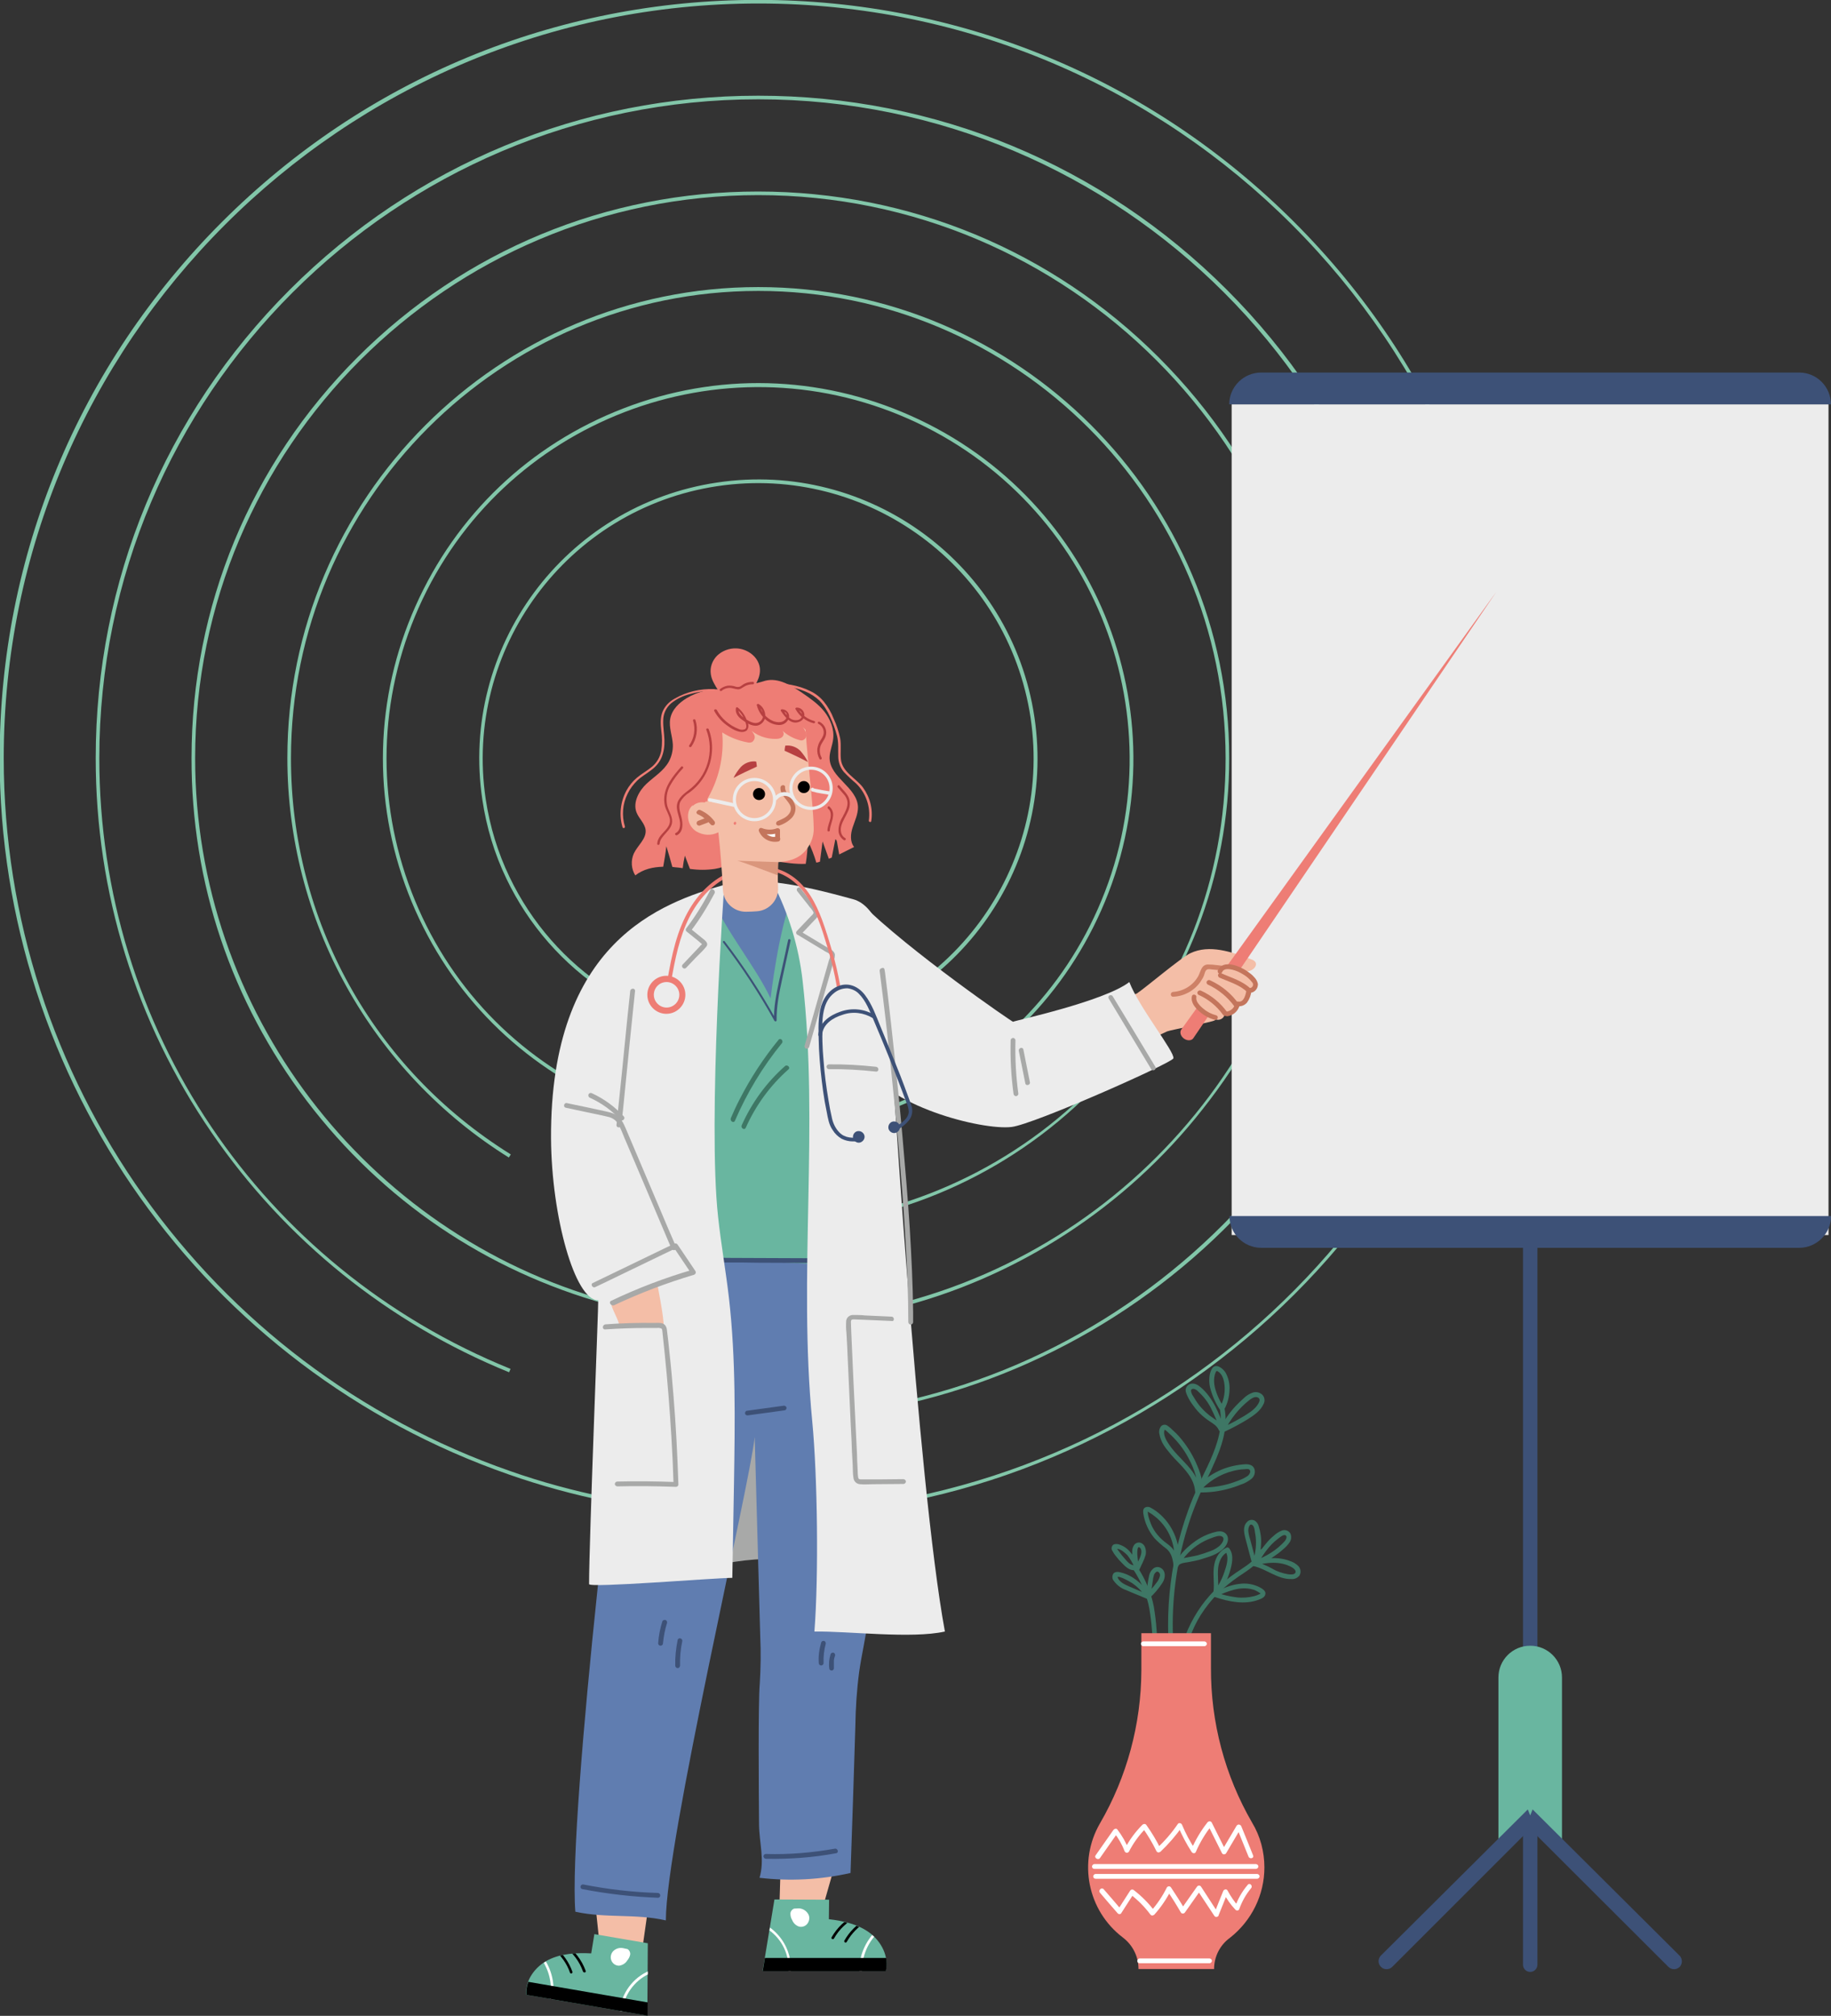 <?xml version="1.0" encoding="utf-8"?>
<!-- Generator: Adobe Illustrator 26.0.1, SVG Export Plug-In . SVG Version: 6.00 Build 0)  -->
<svg version="1.1" id="Layer_1" xmlns="http://www.w3.org/2000/svg" xmlns:xlink="http://www.w3.org/1999/xlink" x="0px" y="0px"
	 width="760.5px" height="837.4px" viewBox="0 0 760.5 837.4" style="enable-background:new 0 0 760.5 837.4;" xml:space="preserve"
	>
<rect x="0" y="0" width="760.5" height="837.4" fill="#333333" stroke="none"/>
<style type="text/css">
	.st0{fill:#82C6A9;}
	.st1{clip-path:url(#SVGID_00000119813631856113414540000000709543945143081105_);}
	.st2{clip-path:url(#SVGID_00000150093467952404584210000006170528311246522530_);}
	.st3{fill:#F4BEA7;}
	.st4{fill:#69B6A0;}
	.st5{clip-path:url(#SVGID_00000113333737801754620270000012171037096201357975_);}
	.st6{fill:#FFFFFF;}
	.st7{clip-path:url(#SVGID_00000130617900573754288300000009205410698526229669_);}
	.st8{clip-path:url(#SVGID_00000046322582363005876670000005504739093098341249_);}
	.st9{clip-path:url(#SVGID_00000029023329988909517990000014042663773050594695_);}
	.st10{fill:#ECECEC;}
	.st11{fill:#3D5177;}
	.st12{fill:#A8A9A8;}
	.st13{fill:#607DB0;}
	.st14{fill:#EE7D75;}
	.st15{fill:#CE8167;}
	.st16{fill:#C4755C;}
	.st17{fill:#3E7765;}
	.st18{opacity:0.67;}
	.st19{clip-path:url(#SVGID_00000132046754255633672690000013857227739288324737_);}
	.st20{fill:#FDFDFC;}
	.st21{fill:#B74041;}
</style>
<g id="Group_33" transform="translate(-114.75 -64.75)">
	<g id="Path_1">
		<path class="st0" d="M486.9,608.2l-0.4-1.5c104.3-26,177.1-119.3,177.1-227c0-129-104.9-233.9-233.9-233.9
			c-129,0-233.9,104.9-233.9,233.9c0,104.7,70.4,197.4,171.2,225.4l-0.4,1.4c-50-13.9-93-43.1-124.4-84.4
			c-31.4-41.3-48-90.6-47.9-142.5c0-62.9,24.5-122,68.9-166.4c44.5-44.5,103.6-68.9,166.4-68.9s122,24.5,166.4,68.9
			c44.5,44.5,68.9,103.6,68.9,166.4c0,53.6-17.5,104.1-50.7,146C582.2,566.4,536.9,595.7,486.9,608.2z"/>
	</g>
	<g id="Path_2">
		<path class="st0" d="M446.8,574.6l-0.1-1.5c101.1-8.8,177.2-91.9,177.1-193.4c0-107-87.1-194.1-194.1-194.1
			c-107,0-194.1,87.1-194.1,194.1c0,67.4,34.1,129,91.3,164.6l-0.8,1.3c-28.1-17.5-51.4-42.1-67.5-71.1
			c-16.1-29-24.5-61.8-24.5-94.9c0-107.8,87.7-195.6,195.6-195.6c107.8,0,195.6,87.7,195.6,195.6c0.1,49.1-18.2,96-51.3,132.2
			C540.9,548.1,495.7,570.4,446.8,574.6z"/>
	</g>
	<g id="Path_3">
		<path class="st0" d="M429.8,694.8c-7.7,0-15.4-0.3-23-0.8l-0.7-0.1V493.3c-14.2-2.9-27.5-8.4-39.6-16.3
			c-17.9-11.6-32.2-28-41.4-47.2c-5-10.4-8.3-21.4-10-32.8c-9.5-63.2,34.2-122.4,97.5-131.8c63.2-9.5,122.4,34.2,131.8,97.5
			c9.4,63-33.9,122-96.8,131.7v158.5c13.1-0.8,26.2-2.6,39-5.3C612.2,621,703.4,508.4,703.4,379.7c0-150.9-122.8-273.7-273.7-273.7
			c-150.9,0-273.7,122.8-273.7,273.7c0,112,67,211.6,170.8,253.7l-0.6,1.4c-50.1-20.4-92.9-54.8-123.6-99.6
			c-31.5-45.9-48.1-99.6-48.1-155.5c0-73.5,28.6-142.6,80.6-194.6c52-52,121.1-80.6,194.6-80.6c73.5,0,142.6,28.6,194.6,80.6
			c52,52,80.6,121.1,80.6,194.6c0,63.5-22.1,125.4-62.3,174.4c-39.6,48.3-95,82-155.8,94.8c-13.2,2.8-26.6,4.6-40,5.4l-0.8,0V493.1
			l0.6-0.1c62.4-9.4,105.5-67.7,96.2-130.1c-9.4-62.4-67.7-105.5-130.1-96.2c-62.4,9.4-105.5,67.7-96.2,130.1
			c1.7,11.2,5,22.1,9.9,32.3c9.1,19,23.2,35.1,40.9,46.6c12.1,7.9,25.5,13.4,39.7,16.3l0.6,0.1v200.4c7.3,0.5,14.8,0.8,22.2,0.8
			c5.7,0,11.4-0.2,17-0.5c13.3-0.7,26.7-2.3,39.8-4.7c148.7-27.2,256.7-156.9,256.7-308.4c0-172.9-140.6-313.5-313.5-313.5
			c-172.9,0-313.5,140.6-313.5,313.5c0,133.4,84.6,252.4,210.5,296.2c12.8,4.5,26.1,8.1,39.3,10.8V522
			c-37.8-16.9-66.8-47.5-81.8-86.2c-15-38.8-13.9-81.2,3-119.2s47.5-67.2,86.4-82.2c38.8-15,81.2-13.9,119.2,3
			c78.5,34.8,114.1,127,79.2,205.6c-16.7,37.6-46.9,66.6-85.1,81.7l-0.6-1.4c37.9-15,67.8-43.7,84.3-80.9
			c34.5-77.8-0.7-169.1-78.5-203.6c-77.8-34.5-169.1,0.7-203.6,78.5c-16.7,37.7-17.7,79.6-2.9,118c14.8,38.5,43.7,68.8,81.4,85.5
			l0.4,0.2v167.6l-0.9-0.2c-13.7-2.8-27.3-6.5-40.4-11.1c-126.5-44-211.6-163.6-211.6-297.6c0-84.1,32.8-163.2,92.3-222.7
			c59.5-59.5,138.6-92.3,222.7-92.3c84.1,0,163.2,32.8,222.7,92.3c59.5,59.5,92.3,138.6,92.3,222.7c0,74.1-26.3,146.1-73.9,202.8
			c-47.1,55.9-112.4,94-184,107.1c-13.2,2.4-26.7,4-40,4.7C441.2,694.6,435.5,694.8,429.8,694.8z"/>
	</g>
</g>
<g id="Group_32" transform="translate(205.864 154.75)">
	<g>
		<defs>
			<rect id="SVGID_1_" x="0" y="0" width="554.6" height="694.6"/>
		</defs>
		<clipPath id="SVGID_00000158733995363474952740000001970621464774002580_">
			<use xlink:href="#SVGID_1_"  style="overflow:visible;"/>
		</clipPath>
		<g id="Group_31" style="clip-path:url(#SVGID_00000158733995363474952740000001970621464774002580_);">
			<g id="Group_19">
				<g>
					<defs>
						<rect id="SVGID_00000124131824511542985800000017639897225255103133_" x="0" y="0" width="554.6" height="694.6"/>
					</defs>
					<clipPath id="SVGID_00000028313044953527620240000001882317574923069105_">
						<use xlink:href="#SVGID_00000124131824511542985800000017639897225255103133_"  style="overflow:visible;"/>
					</clipPath>
					<g id="Group_18" style="clip-path:url(#SVGID_00000028313044953527620240000001882317574923069105_);">
						<path id="Path_90" class="st3" d="M118.5,615.9c-0.2,7.8-0.5,15.6-0.7,23.4c3.9-0.6,7.9-1.3,11.8-0.8c2,0.2,4.1,0.7,6,0.1
							c1.8-6.4,3.7-12.9,5.5-19.3c0.7-2,1.1-4,1.2-6.1L118.5,615.9z"/>
						<path id="Path_91" class="st4" d="M138.5,634.4c0,2.7-0.1,5.4-0.1,8.1c6,0.7,12.2,2.1,17,5.7s8.1,9.9,6.6,15.8
							c-0.1,0-50.8,0-51.1,0c1.3-8.1,3.6-21.6,4.9-29.7L138.5,634.4z"/>
					</g>
				</g>
			</g>
			<g id="Group_21" transform="translate(110.936 634.403)">
				<g>
					<defs>
						<path id="SVGID_00000103965170060915023930000002076181966140601779_" d="M0,29.7c0.3,0,51,0,51.1,0
							c1.5-5.9-1.7-12.2-6.6-15.8s-11-5-17-5.7c0-2.7,0.1-5.4,0.1-8.1L4.9,0C3.6,8.1,1.3,21.6,0,29.7"/>
					</defs>
					<clipPath id="SVGID_00000043417863296723913090000017173565348428836268_">
						<use xlink:href="#SVGID_00000103965170060915023930000002076181966140601779_"  style="overflow:visible;"/>
					</clipPath>
					<g id="Group_20" style="clip-path:url(#SVGID_00000043417863296723913090000017173565348428836268_);">
						<path id="Path_92" class="st6" d="M48.2,11.9c-5,4.3-8,10.5-8.1,17.1c0,1.8,0.2,3.7,0.6,5.5c0.2,0.7,1.2,0.4,1.1-0.3
							c-1.4-6.1-0.1-12.6,3.6-17.7c1-1.4,2.2-2.7,3.6-3.8C49.5,12.2,48.7,11.4,48.2,11.9"/>
						<path id="Path_93" class="st6" d="M0.3,11.2c6.1,3.2,10.1,9.4,10.4,16.3c0.1,1.9-0.1,3.8-0.6,5.6c-0.1,0.3,0.1,0.6,0.4,0.7
							c0.3,0.1,0.5-0.1,0.6-0.4c1.7-7.1-0.4-14.5-5.6-19.7c-1.4-1.4-3-2.6-4.8-3.5C0.2,9.9-0.3,10.9,0.3,11.2"/>
						<path id="Path_94" d="M29.6,16.1c2.2-3.9,5.5-7,9.5-8.9c0.6-0.3,0.1-1.3-0.6-0.9c-4.2,2-7.6,5.3-9.9,9.3
							c-0.1,0.3-0.1,0.6,0.2,0.7C29.1,16.5,29.4,16.4,29.6,16.1"/>
						<rect id="Rectangle_13" x="-6.8" y="24.2" width="69" height="16.4"/>
						<path id="Path_95" d="M34.9,17.5c2-3.5,4.8-6.4,8.3-8.4c0.3-0.2,0.3-0.5,0.2-0.8c-0.2-0.2-0.5-0.3-0.7-0.2
							C39,10.3,36,13.3,33.9,17C33.6,17.6,34.5,18.2,34.9,17.5"/>
						<path id="Path_96" class="st6" d="M18.8,5.8c0.7,1.1,0.7,2.4,0.1,3.6c-0.7,1.4-2.2,2.1-3.7,1.8c-1.4-0.4-2.5-1.5-3-2.8
							c-0.5-0.8-0.7-1.7-0.7-2.6c0-0.9,0.6-1.7,1.5-2.1l1.9-0.1C16.4,3.6,17.9,4.4,18.8,5.8"/>
					</g>
				</g>
			</g>
			<g id="Group_23">
				<g>
					<defs>
						<rect id="SVGID_00000110440162989939399720000012794382953874922386_" x="0" y="0" width="554.6" height="694.6"/>
					</defs>
					<clipPath id="SVGID_00000080892704962013503250000002816510517480782004_">
						<use xlink:href="#SVGID_00000110440162989939399720000012794382953874922386_"  style="overflow:visible;"/>
					</clipPath>
					<g id="Group_22" style="clip-path:url(#SVGID_00000080892704962013503250000002816510517480782004_);">
						<path id="Path_98" class="st3" d="M63.9,633.9c-1.1,7.7-2.2,15.5-3.3,23.2c-3.7-1.3-7.5-2.6-11.5-2.8c-2-0.1-4.2,0-5.9-1
							c-0.7-6.7-1.4-13.3-2.1-20c-0.3-2.1-0.4-4.1-0.2-6.2L63.9,633.9z"/>
						<path id="Path_99" class="st4" d="M41,648.7l-1.3,8c-6-0.3-12.4,0-17.8,2.7s-9.7,8.4-9.2,14.5c0.1,0,50,8.6,50.3,8.7
							c0.1-8.2,0.1-21.9,0.2-30.1L41,648.7z"/>
					</g>
				</g>
			</g>
			<g id="Group_25" transform="translate(12.783 648.719)">
				<g>
					<defs>
						<path id="SVGID_00000122701316425857489990000002362055354106807729_" d="M27,8c-6-0.4-12.4,0-17.8,2.7S-0.5,19.2,0,25.2
							c0.1,0,50,8.6,50.3,8.7c0.1-8.2,0.1-21.9,0.2-30.1L28.2,0C27.8,2.7,27.4,5.4,27,8"/>
					</defs>
					<clipPath id="SVGID_00000101825685257117470090000003959233102845654414_">
						<use xlink:href="#SVGID_00000122701316425857489990000002362055354106807729_"  style="overflow:visible;"/>
					</clipPath>
					<g id="Group_24" style="clip-path:url(#SVGID_00000101825685257117470090000003959233102845654414_);">
						<path id="Path_100" class="st6" d="M5.9,8.2c4.2,5.1,6.1,11.7,5.1,18.2c-0.3,1.8-0.8,3.6-1.5,5.3c-0.3,0.6-1.3,0.2-1-0.5
							c2.4-5.8,2.2-12.4-0.6-18C7.2,11.6,6.2,10.2,5,8.8C4.6,8.3,5.5,7.7,5.9,8.2"/>
						<path id="Path_101" class="st6" d="M53.2,15.6c-6.6,2.1-11.5,7.6-13.1,14.3c-0.4,1.8-0.6,3.8-0.4,5.6c0,0.3-0.2,0.6-0.5,0.6
							c-0.3,0-0.5-0.2-0.6-0.5c-0.5-7.3,2.9-14.3,8.8-18.4c1.6-1.1,3.4-2,5.3-2.6C53.5,14.4,53.9,15.4,53.2,15.6"/>
						<path id="Path_102" d="M23.5,15.5c-1.5-4.2-4.2-7.8-7.8-10.4c-0.6-0.4,0.1-1.2,0.7-0.8c3.7,2.7,6.6,6.5,8.2,10.9
							c0.1,0.3,0,0.6-0.3,0.7C23.9,15.9,23.6,15.8,23.5,15.5"/>
						
							<rect id="Rectangle_15" x="14.4" y="-2.6" transform="matrix(0.17 -0.986 0.986 0.17 -12.686 48.75)" width="16.4" height="69"/>
						<path id="Path_103" d="M18.1,16c-1.3-3.8-3.7-7.1-6.8-9.7c-0.5-0.4,0.2-1.3,0.7-0.8c3.3,2.7,5.7,6.2,7.1,10.1
							c0.1,0.3-0.1,0.6-0.3,0.7C18.5,16.4,18.2,16.3,18.1,16"/>
						<path id="Path_104" class="st6" d="M35.9,7.2c-0.8,1-1.1,2.3-0.7,3.5c0.5,1.5,1.8,2.4,3.3,2.4c1.4-0.2,2.7-1,3.4-2.2
							c0.6-0.7,1-1.5,1.2-2.4c0.1-0.9-0.3-1.8-1.1-2.3l-1.9-0.4C38.6,5.5,37,6,35.9,7.2"/>
					</g>
				</g>
			</g>
			<g id="Group_30">
				<g>
					<defs>
						<rect id="SVGID_00000173121060403731840210000003941954438648533890_" x="0" y="0" width="554.6" height="694.6"/>
					</defs>
					<clipPath id="SVGID_00000165219520223633759790000008518146125160808088_">
						<use xlink:href="#SVGID_00000173121060403731840210000003941954438648533890_"  style="overflow:visible;"/>
					</clipPath>
					<g id="Group_29" style="clip-path:url(#SVGID_00000165219520223633759790000008518146125160808088_);">
						<rect id="Rectangle_16" x="305.7" y="13.2" class="st10" width="247.9" height="345.1"/>
						<path id="Path_106" class="st11" d="M429.7,664.4c-1.6,0-3-1.3-3-3l0,0V357h6v304.4C432.7,663.1,431.3,664.4,429.7,664.4
							C429.7,664.4,429.7,664.4,429.7,664.4"/>
						<path id="Path_107" class="st4" d="M442.9,610.2l-13.2-9.3l-13.2,9.3v-68.1c0-7.3,5.9-13.2,13.2-13.2
							c7.3,0,13.2,5.9,13.2,13.2V610.2z"/>
						<path id="Path_108" class="st11" d="M541.4,363.6H318c-7.3,0-13.2-5.9-13.2-13.2h249.9C554.6,357.7,548.7,363.6,541.4,363.6"
							/>
						<path id="Path_109" class="st11" d="M318,0h223.4c7.3,0,13.2,5.9,13.2,13.2H304.7C304.7,5.9,310.7,0,318,0"/>
						<path id="Path_110" class="st3" d="M245.9,264.5c8.8-4.3,18.7-5.5,20.5-6.6c3.6-2.4,18.3-14.9,22.2-16.7
							c7.8-3.7,17-0.6,25.1,2.5c0.6,0.2,1.2,0.5,1.7,1c1.5,1.9-1.5,4.4-3.9,4s-4.5-2.1-6.9-2c-4,0.2-6,5.1-6.3,9.1
							c-0.3,4,3.5,10.7,0.4,13.3c-0.9,0.7-18.8,4.1-19.8,4.6c-12,5.6-11.1,4.6-20.5,13.9c-3.9-9.6-7.1-15.2-12.1-24.3L245.9,264.5z"
							/>
						<path id="Path_111" class="st10" d="M151.4,220.1c20.6,20.5,63.5,49.9,63.5,49.6c0-0.3,37.8-8.4,48.3-16.5
							c4,10.5,19,29.1,18.3,31.7c-0.5,1.9-57.9,27.4-67.2,28.5c-12.3,1.5-52.9-8.9-60.9-26.5L151.4,220.1z"/>
						<path id="Path_112" class="st12" d="M87,496.6c21.6-5.8,44.5-5,65.7,2.3c-1.7-26.7-3.3-53.4-5-80.1c0-2-0.4-3.9-1.3-5.6
							c-2.1-3.5-7-4-11.1-4.1c-23.9-0.3-47.8,0.3-71.7,2L87,496.6z"/>
						<path id="Path_113" class="st4" d="M90.3,214.5c6.4,3.9,11.4,0.1,18.1-3.1c2.2-1,7.7,1.8,10.1,1.9c2.2,0.2,4,1.6,5.6,3.1
							c10.1,9.6,15.2,23.5,16.9,37.4s0.5,27.8-0.1,41.8c-1.2,25.6-0.4,51.4,2.3,76.9c0.2,1.9,0.3,4-1.1,5.3c-0.9,0.7-1.9,1.1-3,1.2
							c-23.6,4.5-47.6,7.4-71.6,8.7c1.1-47.9-11.5-95.7-6.3-143.4c0.1-2.5,0.8-5,1.9-7.2c1.3-1.9,3-3.6,4.9-4.9
							c7.4-5.6,14.7-11.2,22.1-16.8L90.3,214.5z"/>
						<path id="Path_114" class="st13" d="M58.4,376.9C52.3,409.7,30,599.6,33.1,639.4c12.9,2.8,24.7,0.7,37.6,3.6
							c0-32.7,34.7-180,36.9-200.8c0.8,27.6,1.5,55.3,2.3,82.9c0.3,6.5,0.2,13.1-0.2,19.6c-0.7,7.7-0.4,46.7-0.3,58.5
							c0.1,7.7,2.4,14.7,0.2,22.1c12.6,1.5,25.4,0.8,37.8-2c0.7-20.3,1.4-40.6,2-60.9c0.1-7.6,0.6-15.2,1.6-22.7
							c1-7.1,2.7-14.1,3.6-21.2c1.5-11.8,0.7-23.8,1.4-35.7c0.7-10.4,2.5-20.7,3.7-31c3-26.8,1.2-54-0.5-80.9
							c-32.9-0.1-65.7-2.5-98.3-7.1L58.4,376.9z"/>
						<path id="Path_115" class="st11" d="M84.6,368.4c3.8,1,7.8,1.4,11.7,1.3c4.2,0,8.3,0,12.5,0.1l24.7,0.1l14.2,0.1
							c0.5,0,1-0.5,1-1c0-0.5-0.4-0.9-0.9-1c-16.5-0.1-32.9-0.1-49.4-0.2c-4.4,0-8.8,0-13.1-1.2c-0.5-0.2-1.1,0.1-1.2,0.7
							S84.1,368.3,84.6,368.4"/>
						<path id="Path_116" class="st13" d="M95,213.8c-1.8,1.3-3.5,2.7-5.3,4c5.6,14,18.1,28.6,24.5,42.2c0,0,3.3-29.3,9.4-43.2
							c-3.7-3.4-9.3-3.5-14.3-3.5c-4.8,0.1-9.6,0.2-14.4,0.2L95,213.8z"/>
						<path id="Path_117" class="st10" d="M92.4,350.8c1.2,11.2,3.2,22.4,4.5,33.6c2.9,25.4,2.5,51.1,2.1,76.7l-0.7,39.6
							c-8.6,0.1-59.5,4.3-59.5,2.6c0-17.2,4-117.7,3.8-117.9c-9.7,0.1-19.4-34.9-19.6-67.2c-0.4-81.8,45.9-97.9,72-105.4
							C94.9,212.8,88,311.2,92.4,350.8"/>
						<path id="Path_118" class="st10" d="M115,211.7c6.6,12.8,10.9,26.7,12.5,41c6.9,60.3-1.9,122.2,4,183
							c2.2,22.9,2.7,64.4,0.9,87.3c14.1-0.2,40.4,3.1,54.2,0C175.1,460.7,164,275.9,164,275.6c4.2,5.4,3.6-51.6-15.5-56.8
							C137.5,215.8,126.4,212.9,115,211.7"/>
						<path id="Path_119" class="st12" d="M125.3,215.5l3.4,4.3c0.6,0.7,1.1,1.4,1.7,2.2c0.6,0.6,1.2,1.4,1.6,2.2
							c0.2,0.6-0.7,1.3-1.1,1.7c-0.6,0.7-1.3,1.3-1.9,2c-1.3,1.4-2.6,2.7-3.9,4.1c-0.4,0.4-0.4,1,0,1.4c0.1,0.1,0.1,0.1,0.2,0.1
							c3.1,1.9,6.2,3.7,9.3,5.6c0.8,0.4,1.5,0.9,2.3,1.4c0.5,0.3,1.7,0.7,2,1.4c0.3,0.6-0.3,1.8-0.5,2.4c-0.2,0.8-0.5,1.7-0.7,2.5
							c-2,7-4,14-6,21l-3.4,11.9c-0.1,0.5,0.2,1.1,0.7,1.2c0.5,0.1,1-0.2,1.2-0.7c2.1-7.4,4.2-14.8,6.3-22.1
							c1.1-3.7,2.1-7.4,3.2-11.1c0.3-0.9,0.5-1.9,0.8-2.8c0.3-0.8,0.4-1.7,0.4-2.5c-0.3-1.5-2-2.2-3.2-2.9
							c-3.8-2.3-7.5-4.5-11.3-6.8c0.1,0.5,0.1,1,0.2,1.6c1.5-1.5,3-3.1,4.4-4.6c0.7-0.8,1.5-1.5,2.2-2.3c0.6-0.6,1-1.5,0.9-2.3
							c-0.2-0.8-0.6-1.6-1.2-2.2c-0.7-0.8-1.3-1.7-2-2.5c-1.4-1.7-2.7-3.5-4.1-5.2C125.9,213.1,124.5,214.5,125.3,215.5"/>
						<path id="Path_120" class="st12" d="M89.1,215.1c-2.9,5.6-6.2,10.9-10,15.9c-0.2,0.4-0.2,0.9,0.2,1.2c1.4,1.1,2.7,2.2,4.1,3.3
							c0.7,0.6,1.4,1.1,2,1.7c0.2,0.1,0.3,0.2,0.4,0.4c0-0.3-0.1-0.3-0.2,0c-0.3,0.2-0.6,0.5-0.8,0.8c-2.4,2.5-4.7,5-7.1,7.5
							c-0.9,0.9,0.5,2.3,1.4,1.4l4.2-4.4c1.4-1.4,2.9-2.8,4.1-4.3c1.4-1.6-0.7-2.9-1.8-3.8c-1.6-1.3-3.2-2.6-4.8-3.9
							c0.1,0.4,0.1,0.8,0.2,1.2c3.8-5,7.1-10.4,10-15.9C91.3,214.9,89.6,213.9,89.1,215.1"/>
						<path id="Path_121" class="st12" d="M164.5,392.2l-11-0.5c-1.7-0.2-3.4-0.2-5.1-0.2c-1.4,0-2.6,1-2.8,2.4
							c-0.1,1.7-0.1,3.4,0.1,5c0.1,1.8,0.2,3.6,0.3,5.4l0.5,11.1c0.3,7.3,0.7,14.6,1,21.9c0.2,3.7,0.4,7.4,0.5,11.1
							c0.1,1.8,0.2,3.6,0.3,5.4c0.1,1.7,0,3.5,0.3,5.2c0.1,1.5,1.2,2.7,2.7,2.8c1.9,0.2,3.9,0,5.8,0l12.3-0.1c0.5,0,1-0.5,1-1
							c0-0.5-0.4-0.9-1-1l-10.1,0.1l-5,0c-0.8,0-1.6,0-2.4,0c-0.6,0-1.1,0-1.3-0.7c-0.1-0.6-0.2-1.2-0.2-1.9c0-0.9-0.1-1.8-0.1-2.6
							c-0.1-1.7-0.2-3.4-0.2-5.1c-0.2-3.4-0.3-6.8-0.5-10.2c-0.7-13.6-1.3-27.3-1.9-40.9c0-1-0.1-2-0.1-3c0-0.5-0.2-1.6,0.3-1.9
							s1.6-0.1,2.2-0.1c1,0,2,0.1,2.9,0.1l11.5,0.5C165.7,394.3,165.7,392.3,164.5,392.2"/>
						<path id="Path_122" class="st12" d="M138.4,289.4c6.6-0.1,13.1,0.3,19.6,1c1.3,0.1,1.3-1.8,0-2c-6.5-0.7-13.1-1.1-19.6-1
							c-0.5,0-1,0.5-1,1C137.5,289,137.9,289.4,138.4,289.4"/>
						<path id="Path_123" class="st14" d="M72.9,252.9c1.6-9.1,3.4-18.4,7.6-26.7c3.6-7.1,9.1-13.4,16.4-16.9
							c7.3-3.5,16.5-4.1,23.7,0c6.4,3.6,10.4,10.2,13,16.9c1.7,4.2,3,8.5,4.3,12.9c1.6,5.2,2.9,10.6,3.8,16c0.2,0.9,1.6,0.5,1.4-0.4
							c-0.9-5-2-9.9-3.5-14.8c-1.2-4.2-2.5-8.4-4-12.5c-2.6-6.9-6.2-13.9-12.5-18.2c-6.9-4.8-15.9-5.2-23.7-2.5
							c-8,2.7-14.4,8.7-18.7,15.9c-5.5,9.1-7.6,19.7-9.4,30C71.3,253.4,72.8,253.8,72.9,252.9"/>
						<path id="Path_124" class="st11" d="M104.8,433.2l15.3-2.1c0.5-0.1,0.8-0.7,0.7-1.2c-0.2-0.5-0.7-0.8-1.2-0.7
							c-5.1,0.7-10.2,1.4-15.3,2.1c-0.5,0.1-0.8,0.7-0.7,1.2C103.7,433,104.3,433.3,104.8,433.2"/>
						<path id="Path_125" class="st11" d="M112.2,617.4c9.8,0.2,19.6-0.5,29.2-2.3c1.3-0.2,0.7-2.1-0.5-1.9
							c-9.5,1.7-19.1,2.5-28.7,2.2c-0.5,0-1,0.5-1,1C111.3,616.9,111.7,617.4,112.2,617.4"/>
						<path id="Path_126" class="st11" d="M36,630c10.4,2,20.8,3.2,31.4,3.6c1.3,0,1.3-1.9,0-2c-10.4-0.3-20.7-1.5-30.9-3.5
							C35.2,627.8,34.7,629.7,36,630"/>
						<path id="Path_127" class="st11" d="M135.2,527.6c-0.8,2.8-1.2,5.6-1,8.5c0,0.5,0.4,1,1,1c0.5,0,1-0.4,1-1
							c-0.1-2.7,0.2-5.4,0.9-8c0.1-0.5-0.2-1.1-0.7-1.2C135.8,526.8,135.3,527.1,135.2,527.6"/>
						<path id="Path_128" class="st11" d="M139.1,532.5c-0.6,1.9-0.8,4-0.5,6c0.1,0.5,0.7,0.8,1.2,0.7c0.5-0.2,0.8-0.7,0.7-1.2
							c0,0.2,0-0.2,0-0.2c0-0.1,0-0.2,0-0.4c0-0.2,0-0.4,0-0.6c0-0.5,0-0.9,0-1.4c0-0.1,0-0.2,0-0.4c0,0,0-0.1,0-0.1
							c0-0.2,0.1-0.4,0.1-0.6c0.1-0.4,0.2-0.9,0.4-1.3c0.1-0.5-0.2-1.1-0.7-1.2C139.7,531.7,139.2,532,139.1,532.5"/>
						<path id="Path_129" class="st11" d="M69.2,518.9c-0.9,2.9-1.5,5.9-1.7,9c0,0.5,0.4,1,1,1c0.5,0,1-0.4,1-1
							c0.3-2.9,0.8-5.7,1.7-8.5c0.1-0.5-0.2-1.1-0.7-1.2C69.8,518.1,69.3,518.4,69.2,518.9"/>
						<path id="Path_130" class="st11" d="M75.6,526.5c-0.7,3.5-1.1,7.1-1,10.7c0,0.5,0.5,1,1,1c0.5,0,0.9-0.4,1-1
							c-0.1-3.4,0.2-6.8,0.9-10.1C77.8,525.8,75.9,525.3,75.6,526.5"/>
						<path id="Path_131" class="st12" d="M161.5,247.9c0.2,0.9,0.3,1.8,0.4,2.8c0.3,2.4,0.6,4.8,0.9,7.2c1,8.4,1.9,16.8,2.8,25.2
							c1.2,11.5,2.4,23,3.4,34.6c1.1,12.6,2.2,25.2,3,37.8c0.7,11.7,1.3,23.4,1.4,35.1c0,1.3,0,2.6,0,3.9c0,0.5-0.5,1-1,1
							c-0.5,0-0.9-0.4-1-1c0-11.5-0.5-23-1.2-34.4c-0.7-12.6-1.7-25.1-2.8-37.7c-1-11.7-2.2-23.5-3.4-35.2c-0.9-8.9-1.9-17.8-3-26.6
							c-0.5-4-1-8-1.5-12c0-0.3,0,0.2,0,0.1c-0.1-0.5,0.2-1.1,0.7-1.2C160.9,247.1,161.4,247.4,161.5,247.9"/>
						<path id="Path_132" class="st14" d="M63,258.5c0,4.4,3.6,7.9,7.9,7.9c4.4,0,7.9-3.6,7.9-7.9c0-4.4-3.6-7.9-7.9-7.9h0
							C66.6,250.6,63,254.1,63,258.5"/>
						<path id="Path_133" class="st10" d="M65.7,258.5c0,2.9,2.4,5.3,5.3,5.3s5.3-2.4,5.3-5.3c0-2.9-2.4-5.3-5.3-5.3
							C68,253.2,65.7,255.6,65.7,258.5L65.7,258.5"/>
						<path id="Path_134" class="st3" d="M69.8,396.2c-7.9-0.7-9.9,0.7-18.5,0c0.3-2.1-3.6-7.8-3.3-9.9c6.1-3.6,12-4.7,19.2-7.3
							C67.2,379,69.9,392.4,69.8,396.2"/>
						<path id="Path_135" class="st12" d="M45.5,397.5c5.7-0.4,11.5-0.6,17.2-0.6c1.5,0,2.9,0,4.4,0c0.6-0.1,1.1,0,1.7,0.2
							c0.5,0.3,0.4,1.2,0.5,1.7c0.3,2.9,0.6,5.8,0.9,8.6c1.2,11.6,2.1,23.2,2.8,34.8c0.4,6.6,0.7,13.1,0.9,19.7l1-1
							c-8.1-0.3-16.3-0.4-24.4-0.2c-0.5,0-1,0.5-1,1c0,0.5,0.4,0.9,1,1c8.1-0.2,16.3-0.1,24.4,0.2c0.5,0,1-0.4,1-1
							c-0.4-12.1-1-24.3-2-36.4c-0.5-6.1-1-12.2-1.7-18.3c-0.3-3-0.6-6-1-9c-0.1-1.2-0.4-2.4-1.5-3c-1.1-0.6-2.6-0.4-3.8-0.4
							c-6.8-0.1-13.5,0.1-20.3,0.6C44.2,395.6,44.2,397.6,45.5,397.5"/>
						<path id="Path_136" class="st12" d="M48,385.6c10.9-5.2,22.2-9.5,33.8-12.9c-0.2,0.5-0.4,1-0.6,1.5l-7.4-11
							c0.4,0.1,0.9,0.2,1.4,0.4l-11.4,5.5c-6.1,2.9-12.1,5.9-18.2,8.8l-4.2,2c-1.1,0.6-2.2-1.2-1-1.7c3.8-1.8,7.6-3.7,11.4-5.5
							l18.2-8.8c1.4-0.7,2.8-1.3,4.2-2c0.5-0.3,1.1-0.1,1.4,0.4c2.5,3.7,4.9,7.3,7.4,11c0.3,0.5,0.1,1.1-0.4,1.4
							c-0.1,0-0.1,0.1-0.2,0.1c-11.4,3.4-22.5,7.6-33.3,12.7C47.8,387.8,46.8,386.1,48,385.6"/>
						<path id="Path_137" class="st12" d="M73.1,364.1c-4.2-9.9-8.4-19.8-12.6-29.7c-2.1-4.9-4.2-9.9-6.3-14.8
							c-1-2.2-1.8-4.6-2.9-6.7c-0.4-0.9-1-1.7-1.8-2.4c-0.9-0.7-2-1.2-3.2-1.4c-2.8-0.7-5.6-1.2-8.3-1.8c-3-0.6-6-1.3-8.9-1.9
							c-1.2-0.3-0.7-2.2,0.5-1.9c5.3,1.1,10.6,2.2,16,3.4c2.2,0.5,4.4,1,5.9,2.7c1.5,1.7,2.3,3.9,3.2,6c4.3,10.2,8.6,20.3,12.9,30.4
							c2.4,5.7,4.8,11.4,7.3,17.1c0.3,0.5,0.1,1.1-0.4,1.4C74,364.7,73.4,364.5,73.1,364.1"/>
						<path id="Path_138" class="st12" d="M40,299.4c5,2.3,9.4,5.5,13.2,9.6c0.9,0.9-0.5,2.3-1.4,1.4c-3.6-3.9-7.9-7-12.8-9.2
							c-0.5-0.3-0.6-0.9-0.4-1.4C38.9,299.3,39.5,299.1,40,299.4L40,299.4"/>
						<path id="Path_139" class="st12" d="M57.9,256.9c-1.5,14.5-3,28.9-4.4,43.4c-0.4,4.1-0.8,8.2-1.3,12.3c-0.1,1.3-2.1,1.3-2,0
							c1.5-14.5,3-28.9,4.4-43.4l1.3-12.3C56,255.7,58,255.6,57.9,256.9"/>
						<path id="Path_140" class="st12" d="M213.9,277.4c-0.2,7.4,0.2,14.9,1.2,22.2c0,0.5,0.5,1,1,1c0.5,0,1-0.4,1-1
							c-1-7.4-1.4-14.8-1.2-22.2c0-0.5-0.5-1-1-1C214.3,276.5,213.9,276.9,213.9,277.4"/>
						<path id="Path_141" class="st12" d="M217.3,281.8c0.9,4.5,1.8,9,2.7,13.5c0.2,1.2,2.2,0.7,1.9-0.5c-0.9-4.5-1.8-9-2.7-13.5
							C219,280,217.1,280.5,217.3,281.8"/>
						<path id="Path_142" class="st14" d="M285.9,276.7c-1.4-1-1.9-2.7-1.1-3.8L415.7,91L289.8,276.5
							C289.1,277.6,287.3,277.7,285.9,276.7"/>
						<path id="Path_143" class="st15" d="M304.3,246.7l-4.5-0.5c-1.4-0.2-2.7-0.3-4.1-0.3c-2.6,0.2-2.8,2.8-3.8,4.7
							c-2.1,3.9-6.1,6.4-10.5,6.7c-1.3,0.1-1.3,2,0,2c4.5-0.2,8.6-2.4,11.2-6c0.6-0.9,1.2-1.8,1.6-2.8c0.3-0.8,0.5-2.4,1.6-2.6
							c0.6-0.1,1.2,0,1.9,0.1l2.2,0.2c1.5,0.1,3,0.3,4.5,0.4C305.5,248.8,305.5,246.8,304.3,246.7"/>
						<path id="Path_144" class="st3" d="M315.4,254c-0.2,1.4-1.6,2.4-3,2.2c-0.2,0-0.3-0.1-0.5-0.1c1.1,2.1,0.2,4.7-1.9,5.8
							c-0.9,0.4-1.9,0.6-2.8,0.4c0.2,2.2-1.4,4.1-3.6,4.2c-0.3,0-0.6,0-0.9,0c0.1,1.3-1.3,2.4-2.7,2.4c-1.3-0.1-2.6-0.6-3.7-1.4
							l-2-1.2c-1.3-0.7-2.5-1.6-3.4-2.6c-1-1.1-1.3-2.7-0.8-4.1c0.5-1.3,2-1.9,3.3-1.4c0.1,0,0.2,0.1,0.3,0.1
							c-1.8-0.3-2.4-3.1-1-4.3c1.3-1.3,3.6-1,5.1,0.1c-1.1-0.9-2.4-2.2-1.9-3.6c0.5-1,1.6-1.6,2.7-1.5c1.1,0.2,2.1,0.6,3,1.3
							c-1.3-0.3-1.4-2.3-0.4-3.1c1.1-0.7,2.5-0.9,3.7-0.5c3.6,0.7,7,2.4,9.8,4.8L315.4,254z"/>
						<path id="Path_145" class="st16" d="M301.8,249c0.7-1.6,3-1.2,4.3-0.9c1.6,0.4,3.1,1.1,4.5,2c1.4,0.8,2.6,1.9,3.6,3.2
							c0.5,0.5,0.5,1.2,0.2,1.7c-0.3,0.5-0.9,0.8-1.5,0.7c-0.4,0-0.8,0.3-1,0.7c-0.3,1.7-1,5.4-3.5,4.9c-0.5-0.1-1.1,0.2-1.2,0.7
							c-0.3,1.9-1.9,3.3-3.7,3.5c-0.5,0.1-0.8,0.7-0.7,1.2c0.2,0.5,0.7,0.8,1.2,0.7c2.6-0.4,4.6-2.4,5.1-4.9l-1.2,0.7
							c1.6,0.3,3.2-0.3,4.2-1.5c1-1.4,1.6-3,1.8-4.7c-0.3,0.2-0.6,0.5-1,0.7c2,0.1,3.6-1.4,3.7-3.4c0-0.1,0-0.2,0-0.3
							c-0.2-1.1-0.8-2.1-1.6-2.9c-0.8-0.9-1.7-1.6-2.7-2.3c-3.1-2.2-10.3-5.3-12.4-0.3c-0.1,0.5,0.2,1.1,0.7,1.2
							C301.1,249.8,301.6,249.5,301.8,249"/>
						<path id="Path_146" class="st16" d="M291.9,258.5c4.1,1.8,7.6,4.7,10.2,8.3c0.3,0.5,0.9,0.6,1.4,0.4c0.5-0.3,0.6-0.9,0.4-1.4
							c-2.8-3.9-6.5-7-10.9-9c-0.5-0.3-1.1-0.1-1.4,0.4C291.3,257.6,291.5,258.2,291.9,258.5"/>
						<path id="Path_147" class="st16" d="M295.7,254.2c4.4,2,8.3,5.2,11.2,9.2c0.3,0.5,0.9,0.6,1.4,0.4c0.5-0.3,0.6-0.9,0.4-1.4
							c-3-4.3-7.1-7.7-11.9-9.9c-0.5-0.3-1.1-0.1-1.4,0.4C295.1,253.3,295.3,253.9,295.7,254.2"/>
						<path id="Path_148" class="st16" d="M300.5,251.3c4,1.8,8.6,3,11.8,6.2c0.4,0.4,1,0.3,1.4-0.1c0.3-0.4,0.3-1,0-1.3
							c-3.4-3.4-8-4.6-12.2-6.5c-0.5-0.3-1.1-0.1-1.4,0.4C299.9,250.4,300.1,251,300.5,251.3"/>
						<path id="Path_149" class="st16" d="M289.2,259.1c-0.6,2.6,1.4,4.9,3.2,6.4c1.8,1.6,4,2.8,6.3,3.4c1.2,0.3,1.8-1.6,0.5-1.9
							c-1.9-0.5-3.7-1.4-5.2-2.7c-0.8-0.6-1.5-1.3-2.1-2.1c-0.6-0.7-1-1.7-0.9-2.6C291.4,258.4,289.4,257.9,289.2,259.1"/>
						<path id="Path_150" class="st17" d="M283,542.4c-2.4-15-2.4-30.3,0.2-45.3c1.3-7.5,3.2-14.8,5.7-22c1.3-3.6,2.7-7.2,4.3-10.7
							c1.6-3.5,3.3-6.8,4.8-10.3c3.5-7.6,6.5-16,4.6-24.5c-0.3-1.2-2.2-0.7-1.9,0.5c1.6,7.5-0.9,15-3.9,21.8c-1.6,3.6-3.4,7-5,10.6
							c-1.5,3.4-3,6.8-4.2,10.3c-8.1,22.4-10.3,46.5-6.5,70C281.3,544.2,283.2,543.7,283,542.4"/>
						<path id="Path_151" class="st17" d="M283.3,494.5c-0.2-1.8-0.7-3.6-1.6-5.2c-1-1.6-2.6-2.6-4-3.7c-2.7-2.2-4.8-5-5.9-8.3
							c-0.3-0.7-0.5-1.5-0.7-2.2c-0.1-0.4-0.2-0.8-0.2-1.3c0-0.2,0-0.3-0.1-0.5c0-0.2,0-0.3-0.1-0.1c0.1,0,0.2,0,0.3,0.1
							c0.6,0.4,1.3,0.7,1.9,1.2c0.7,0.5,1.3,1,1.9,1.5c2.4,2.2,4.3,4.8,5.5,7.8c1.4,3.4,1.9,7,1.4,10.6c-0.2,1.3,1.8,1.2,2,0
							c0.8-7.3-1.9-14.6-7.3-19.7c-1.3-1.2-2.7-2.3-4.3-3.1c-0.7-0.5-1.7-0.5-2.4-0.1c-0.9,0.6-0.8,1.6-0.7,2.5
							c0.6,3.8,2.2,7.3,4.6,10.2c1.5,1.6,3.2,3.1,5,4.4c2,1.7,2.5,3.9,2.9,6.3C281.6,496.2,283.5,495.7,283.3,494.5"/>
						<path id="Path_152" class="st17" d="M283.5,495.9c3.1-5.5,8-9.7,14-11.8c1.1-0.4,3.2-1.3,4.3-0.5c1.3,0.9-0.2,2.9-0.9,3.6
							c-1.1,1-2.4,1.8-3.8,2.3c-1.8,0.7-3.6,1.3-5.4,1.8c-2,0.5-4,0.8-6,1.2c-1.6,0.2-3,1-4,2.3c-0.7,1.1,1,2.1,1.7,1
							c0.9-1.3,2.8-1.4,4.2-1.6c2.1-0.4,4.3-0.8,6.3-1.5c3.3-1,7.4-2.3,9.4-5.4c0.9-1.4,1.3-3.3,0.2-4.7c-1.1-1.4-2.9-1.4-4.4-1
							c-3.4,0.8-6.7,2.4-9.5,4.6c-3.2,2.4-5.9,5.4-7.8,8.9C281.2,496,282.9,497,283.5,495.9"/>
						<path id="Path_153" class="st17" d="M292.6,464.6c-0.7-8.5-8.6-12.8-12.9-19.3c-1-1.5-2.4-3.7-2-5.6c0.1-0.6,0.2-0.6,0.7-0.2
							c0.4,0.3,0.7,0.6,1,0.9c0.8,0.7,1.5,1.4,2.2,2.1c2.7,2.8,5,6,6.7,9.5c1,1.9,1.8,3.9,2.4,6c0.6,2.1,1.2,4.4,0,6.4
							c-0.7,1.1,1,2.1,1.7,1c2.3-3.8,0.1-8.8-1.5-12.5c-1.8-4-4.2-7.7-7.1-11c-0.7-0.8-1.5-1.6-2.3-2.3c-0.8-0.8-1.7-1.6-2.6-2.2
							c-0.8-0.5-1.8-0.4-2.5,0.3c-0.7,0.9-1,2.1-0.7,3.3c0.4,2.2,1.4,4.2,2.7,5.9c1.4,1.8,2.9,3.6,4.5,5.2c3.4,3.5,7.2,7.4,7.6,12.5
							C290.8,465.8,292.7,465.8,292.6,464.6"/>
						<path id="Path_154" class="st17" d="M293.4,463.7c4.1-4.2,9.5-7,15.3-7.9c0.7-0.1,1.4-0.2,2.1-0.2c0.6,0,1.7-0.3,2.2,0.1
							c1,0.7,0,2.2-0.7,2.7c-1.3,0.9-2.7,1.5-4.1,2c-5,2-10.4,2.9-15.8,2.8c-0.5,0-1,0.5-1,1c0,0.5,0.4,0.9,1,1
							c3.9,0.1,7.8-0.4,11.6-1.4c1.9-0.5,3.7-1.1,5.4-1.8c1.6-0.5,3.1-1.3,4.5-2.4c1.2-1,1.7-2.5,1.3-4c-0.5-1.7-2.1-2.1-3.7-2.1
							c-3.4,0.2-6.7,0.9-9.9,2.2c-3.6,1.5-6.9,3.7-9.7,6.5C291.1,463.2,292.5,464.6,293.4,463.7"/>
						<path id="Path_155" class="st17" d="M302.4,438.9c-1.1-2.7-3.5-3.9-5.7-5.5c-2.3-1.8-4.3-3.9-5.9-6.4
							c-0.4-0.6-0.7-1.2-1.1-1.8c-0.5-0.7-0.8-1.4-0.9-2.2c0-0.6,0.6-0.9,1.2-0.8c0.7,0.2,1.3,0.5,1.8,1.1c2.2,2,4,4.3,5.3,6.9
							c1.5,3,2.8,6,3.9,9.2c0.3,0.7,1.4,1.1,1.8,0.2c2.4-4.9,5.9-9.3,10.2-12.7c0.9-0.7,2.2-1.6,3.4-1.2c1.3,0.5,1,1.6,0.4,2.6
							c-1.3,2.3-3.6,3.7-5.8,5.1c-3,1.8-6.1,3.5-9.3,4.9c-1.2,0.5-0.2,2.2,1,1.7c3.3-1.5,6.6-3.3,9.7-5.2c2.5-1.6,5.2-3.4,6.5-6.2
							c0.7-1.2,0.6-2.8-0.4-3.9c-1-1-2.5-1.4-3.9-1c-1.5,0.5-2.8,1.3-3.9,2.4c-1.2,1.1-2.4,2.2-3.5,3.4c-2.5,2.7-4.5,5.7-6.2,9
							c0.6,0.1,1.2,0.2,1.8,0.2c-2.3-6.1-4.8-12.8-10-17.2c-1.2-1-2.7-1.9-4.4-1.3c-1.5,0.6-2.2,2.2-1.6,3.6c0,0,0,0,0,0.1
							c0.6,1.6,1.4,3.1,2.4,4.5c1,1.4,2,2.7,3.2,3.9c1.3,1.3,2.7,2.4,4.2,3.4c1.4,0.9,3,1.9,3.7,3.5
							C300.9,440.6,302.9,440,302.4,438.9"/>
						<path id="Path_156" class="st17" d="M302.2,429.4c-1.6-2.4-2.8-5.1-3.5-7.9c-0.3-1.4-0.4-2.8-0.2-4.2c0.1-0.7,0.3-1.4,0.6-2.1
							c0.3-0.6,0.6-0.5,1.1-0.1c2,1.3,2.5,4.3,2.6,6.5c0.1,2.8-0.5,5.5-1.8,8c-0.6,1.1,1.1,2.1,1.7,1c1.3-2.4,2-5.1,2.1-7.8
							c0.2-2.5-0.4-5.1-1.6-7.3c-1-1.7-4-4.2-5.6-1.8c-1.4,2.1-1.4,5.4-0.9,7.8c0.8,3.2,2.1,6.2,3.8,8.9c0.3,0.5,0.9,0.6,1.4,0.3
							C302.3,430.4,302.4,429.8,302.2,429.4"/>
						<path id="Path_157" class="st17" d="M275.3,532c-0.3-3.3-0.6-6.6-0.8-9.9c-0.2-3.1-0.6-6.2-1.1-9.3
							c-1.1-5.8-3.4-11.3-6.6-16.2c-0.7-1.1-2.4-0.1-1.7,1c3.1,4.8,5.3,10.1,6.4,15.8c0.5,3,0.9,6.1,1.1,9.1
							c0.3,3.2,0.5,6.4,0.8,9.6C273.4,533.3,275.4,533.3,275.3,532"/>
						<path id="Path_158" class="st17" d="M271.2,506.9c-2.7-3.8-6.8-7.3-11.4-8.4c-1-0.3-2.4-0.5-3.2,0.4c-0.6,0.9-0.6,2.2,0.1,3
							c1.3,1.8,3.1,3.2,5.2,3.9c2.9,1.3,5.9,2.4,8.8,3.7c0.5,0.1,1.1-0.2,1.2-0.7c0,0,0,0,0,0l1-6.6c0.1-1,0.3-2,0.6-2.9
							c0.3-0.6,1-1.5,1.7-1.1c0.6,0.4,0.9,1.1,0.7,1.8c-0.3,1-0.7,1.9-1.4,2.7c-1.3,1.8-2.8,3.4-4.3,5c-0.9,0.9,0.5,2.3,1.4,1.4
							c2.1-1.9,3.9-4.1,5.4-6.4c1.2-1.9,1.5-4.8-0.7-6.1c-2.4-1.4-4.5,1.1-4.9,3.2c-0.6,2.8-0.9,5.8-1.3,8.6l1.2-0.7
							c-2.7-1.1-5.4-2.2-8.1-3.4c-1.8-0.8-4.2-1.8-4.9-3.9c-0.1-0.3-0.1,0,0.1-0.1c0.4,0,0.8,0,1.2,0.2c0.6,0.2,1.2,0.4,1.7,0.7
							c1.1,0.5,2.1,1.1,3.1,1.7c2,1.4,3.8,3.1,5.2,5.1C270.2,509,272,508,271.2,506.9"/>
						<path id="Path_159" class="st17" d="M265.6,495.5c-1.9,0.2-3.4-1.7-4.5-3c-0.7-0.8-1.4-1.6-2-2.5c-0.3-0.4-0.6-0.8-0.9-1.2
							c0,0-0.2-0.5-0.2-0.5c0-0.2-0.1-0.1-0.3,0.3c0.1,0,0.1,0,0.2,0c0.2,0.1,0.4,0.1,0.6,0.1c0.2,0.1,0.5,0.1,0.7,0.2
							c0.4,0.2,0.7,0.3,1.1,0.6c0.7,0.5,1.4,1.1,2,1.7c1.3,1.6,2.3,3.4,3.1,5.3c0.5,1,2.1,0.3,1.8-0.8c-0.4-1.6-0.6-3.3-0.7-4.9
							c0-0.5-0.1-3.5,1-2.7s0.7,2.7,0.3,3.7c-0.6,1.6-1.4,3.1-2.2,4.6c-0.6,1.1,1.1,2.1,1.7,1c0.5-1,1-2.1,1.5-3.2
							c0.5-1,0.9-2.1,1.2-3.1c0.3-1.8-0.1-4.2-2-4.9c-0.9-0.4-2-0.1-2.7,0.7c-0.6,0.8-0.9,1.7-0.9,2.7c0,2.3,0.2,4.6,0.8,6.8
							c0.6-0.3,1.2-0.5,1.8-0.8c-1.7-3.5-3.7-7.2-7.6-8.6c-0.9-0.4-1.9-0.5-2.8-0.1c-0.8,0.6-1,1.7-0.5,2.5c0.5,0.9,1,1.7,1.7,2.5
							c0.6,0.8,1.3,1.6,2.1,2.4c1.4,1.5,3.3,3.5,5.6,3.2c0.5,0,1-0.5,1-1C266.6,495.9,266.1,495.5,265.6,495.5"/>
						<path id="Path_160" class="st17" d="M286.2,534.2c1.1-7.4,3.9-14.4,8.3-20.5c2.2-3.1,4.7-5.9,7.5-8.4c2.8-2.5,5.8-4.7,8.9-6.7
							c3.4-2.3,6.8-4.8,8.4-8.7c0.5-1.2-1.4-1.7-1.9-0.5c-1.4,3.5-4.7,5.7-7.7,7.7c-3.1,2-6.1,4.2-8.9,6.7
							c-5.7,5.1-10.1,11.3-13.2,18.2c-1.7,3.9-2.8,8-3.4,12.2c-0.1,0.5,0.5,1,1,1C285.8,535.2,286.2,534.7,286.2,534.2"/>
						<path id="Path_161" class="st17" d="M299.9,507.4c0.6-3.6-0.2-7.3,0.2-10.9c0.3-2.5,1.5-5.5,4-6.5c-0.4-0.2-0.7-0.3-1.1-0.5
							c1.8,2.5,0.6,6.1-0.3,8.7c-1,3.1-2.6,6-4.6,8.7c-0.7,0.9,0.6,1.7,1.4,1.4c4.6-2,9.7-4.2,14.8-2.8c0.6,0.1,1.1,0.3,1.6,0.6
							c0.5,0.2,1,0.6,1.5,0.9c0.3,0.1,0.4,0.1,0.2,0.3c-0.2,0.1-0.4,0.2-0.6,0.3c-0.6,0.3-1.2,0.5-1.9,0.7c-2.4,0.6-4.9,0.8-7.4,0.5
							c-2.9-0.4-5.7-1-8.4-2c-1.2-0.4-1.7,1.5-0.5,1.9c5.7,1.9,12.3,3.3,18.1,1.1c1.1-0.4,2.6-1,2.8-2.3c0.3-1.4-1.3-2.3-2.4-2.9
							c-2.6-1.3-5.5-1.8-8.3-1.4c-3.7,0.4-7,1.9-10.4,3.4c0.5,0.5,0.9,0.9,1.4,1.4c2.2-2.9,3.8-6.2,4.9-9.7c0.9-3,1.9-6.9-0.1-9.7
							c-0.2-0.4-0.7-0.6-1.1-0.5c-2.9,1.2-4.6,4-5.2,7c-0.8,3.9,0.2,7.9-0.4,11.8C297.7,508.1,299.7,508.6,299.9,507.4"/>
						<path id="Path_162" class="st17" d="M315.8,493.8c-0.8-3-1.6-6-2.4-9c-0.4-1.2-0.7-2.5-0.8-3.8c0-0.7,0.4-3,1.6-2.3
							c0.9,0.5,1.1,2.3,1.2,3.2c0.3,1.4,0.4,2.8,0.4,4.2c0,2.9-0.5,5.7-1.5,8.4c-0.4,1.1,1.2,1.7,1.8,0.8c2.5-3.9,5-8,8.8-10.8
							c0.7-0.5,2.2-1.9,3.1-1.5c1,0.4,0.2,1.9-0.2,2.4c-1.6,1.8-3.5,3.4-5.5,4.7c-2.3,1.5-4.8,2.7-7.4,3.6c-1.2,0.4-0.7,2.3,0.5,1.9
							c4.8-1.4,10.5-1.9,15.1,0.6c0.7,0.4,2.3,1.4,1.6,2.5c-0.6,0.8-2.2,0.6-3,0.5c-2.3-0.4-4.5-1.1-6.5-2.3c-2.3-1.3-4.8-2.3-7.4-3
							c-1.2-0.3-1.8,1.6-0.5,1.9c5.5,1.2,10.1,5.6,15.9,5.4c1.3,0.1,2.5-0.5,3.3-1.5c0.7-1.3,0.5-2.8-0.5-3.9c-1-1-2.2-1.7-3.5-2.1
							c-1.5-0.6-3-0.9-4.6-1.1c-3.5-0.3-7,0.1-10.3,1.1c0.2,0.6,0.4,1.3,0.5,1.9c2.8-0.9,5.5-2.2,7.9-3.9c1.2-0.8,2.4-1.7,3.5-2.7
							c1.1-0.9,2.1-1.9,2.9-3.1c0.7-1.1,0.8-2.4,0.3-3.6c-0.7-1.2-2.1-1.7-3.4-1.3c-1.3,0.5-2.6,1.3-3.6,2.3c-1.1,0.9-2.1,1.9-3,3
							c-2.1,2.5-3.9,5.1-5.6,7.9l1.8,0.8c1-2.6,1.5-5.3,1.6-8.1c0.2-2.6-0.2-5.3-1-7.8c-0.3-1-1-1.9-1.9-2.3c-1.1-0.4-2.3-0.1-3,0.8
							c-1.8,1.9-1.1,4.7-0.5,7c0.9,3.3,1.7,6.6,2.6,9.8c0.2,0.5,0.7,0.8,1.2,0.6C315.6,494.8,315.9,494.3,315.8,493.8"/>
						<path id="Path_163" class="st14" d="M319.3,621c0-6.5-1.7-13-5.1-18.6c-11.3-19.5-17.2-41.7-17.1-64.3v-14.4h-28.9v15.5
							c-0.1,22.3-6,44.2-17.2,63.5c-9.2,15.9-5.2,36.2,9.5,47.4c4.1,3.1,6.5,7.9,6.5,13v0.1h31.4c0-5.1,2.4-9.9,6.5-12.9
							C314,643.2,319.3,632.4,319.3,621"/>
						<path id="Path_164" class="st6" d="M267.5,660.8h29c0.5,0,1-0.5,1-1c0-0.5-0.4-0.9-1-1h-29c-0.5,0-1,0.5-1,1
							C266.5,660.4,266.9,660.8,267.5,660.8"/>
						<path id="Path_165" class="st6" d="M269,529.1h25.4c0.5,0,1-0.5,1-1c0-0.5-0.4-0.9-1-1H269c-0.5,0-1,0.5-1,1
							C268.1,528.7,268.5,529.1,269,529.1"/>
						<path id="Path_166" class="st6" d="M249.2,625.7h67.1c0.5,0,1-0.5,1-1c0-0.5-0.4-0.9-1-1h-67.1c-0.5,0-1,0.5-1,1
							C248.2,625.3,248.6,625.7,249.2,625.7"/>
						<path id="Path_167" class="st6" d="M248.7,621.6h67.1c0.5,0,1-0.5,1-1c0-0.5-0.4-0.9-1-1h-67.1c-0.5,0-1,0.5-1,1
							C247.7,621.2,248.1,621.6,248.7,621.6"/>
						<path id="Path_168" class="st6" d="M251,617.1c2.5-3.6,5-7.1,7.5-10.7c-0.5,0.1-1,0.1-1.6,0.2c1.8,2.3,3.3,4.9,4.3,7.6
							c0.2,0.5,0.7,0.8,1.2,0.7c0.2-0.1,0.4-0.2,0.6-0.4c1.9-3.7,4.3-7,7.2-9.9c-0.5-0.1-1-0.1-1.6-0.2c2.2,3.1,4.2,6.4,5.9,9.9
							c0.3,0.5,0.9,0.6,1.4,0.3c0.1,0,0.1-0.1,0.2-0.1c3.4-3.2,6.4-6.7,9.1-10.5l-1.8-0.2c1.6,3.8,3.5,7.4,5.7,10.8
							c0.4,0.6,1.4,0.7,1.7,0c1.7-4,4-7.7,6.6-11.1c-0.5-0.1-1-0.1-1.6-0.2l5.9,11.8c0.3,0.5,0.9,0.6,1.4,0.3
							c0.1-0.1,0.3-0.2,0.3-0.3l6.2-10.5l-1.8-0.2l4.9,12.1c0.5,1.2,2.4,0.7,1.9-0.5c-1.6-4-3.2-8-4.9-12.1
							c-0.2-0.5-0.7-0.8-1.3-0.7c-0.2,0.1-0.4,0.2-0.6,0.4l-6.2,10.5h1.7c-2-3.9-3.9-7.9-5.9-11.8c-0.3-0.5-0.9-0.6-1.4-0.3
							c-0.1,0-0.1,0.1-0.2,0.1c-2.8,3.5-5.1,7.4-6.9,11.5h1.7c-2.2-3.3-4-6.7-5.5-10.3c-0.2-0.5-0.7-0.8-1.3-0.7
							c-0.2,0.1-0.4,0.2-0.5,0.4c-2.5,3.7-5.5,7.1-8.7,10.1c0.5,0.1,1,0.1,1.6,0.2c-1.7-3.5-3.7-6.8-5.9-9.9
							c-0.3-0.5-0.9-0.6-1.4-0.3c-0.1,0-0.1,0.1-0.2,0.1c-3,3-5.6,6.5-7.5,10.3c0.6,0.1,1.2,0.2,1.8,0.2c-1.2-3.1-2.8-5.9-4.8-8.5
							c-0.4-0.5-1.2-0.3-1.6,0.2c-2.5,3.6-5,7.1-7.5,10.7C248.6,617.1,250.3,618.1,251,617.1"/>
						<path id="Path_169" class="st6" d="M251,631.5c2.5,2.9,4.9,5.8,7.4,8.6c0.4,0.4,1,0.4,1.4,0c0.1-0.1,0.1-0.1,0.1-0.2
							c1.7-2.7,3.5-5.4,5.2-8.1c-0.5,0.1-0.9,0.2-1.4,0.4c3.1,2.4,5.8,5.1,8.2,8.3c0.3,0.5,0.9,0.6,1.4,0.3c0.1,0,0.1-0.1,0.2-0.1
							c2.8-3.1,5.1-6.5,7-10.2h-1.7c2.1,3,4,6.1,5.8,9.2c0.3,0.5,0.9,0.6,1.4,0.3c0.1-0.1,0.2-0.2,0.3-0.3c2.2-3.2,4.5-6.3,6.7-9.5
							h-1.7l7.2,10.9c0.3,0.5,0.9,0.6,1.4,0.3c0.2-0.1,0.4-0.3,0.4-0.6c1.3-3.2,2.6-6.4,3.8-9.5c-0.6,0.1-1.2,0.2-1.8,0.2
							c1.3,2.6,3,5,5,7.1c0.4,0.4,1,0.4,1.4,0c0.1-0.1,0.2-0.3,0.2-0.4c1.1-3.1,2.8-6.1,4.9-8.6c0.8-1-0.6-2.4-1.4-1.4
							c-2.4,2.8-4.2,6-5.4,9.5l1.7-0.4c-1.9-2-3.4-4.3-4.7-6.7c-0.4-0.8-1.5-0.5-1.8,0.2c-1.3,3.2-2.6,6.4-3.8,9.5l1.8-0.2L293,629
							c-0.3-0.5-0.9-0.6-1.4-0.3c-0.1,0.1-0.2,0.2-0.3,0.3l-6.7,9.5h1.7c-1.8-3.1-3.8-6.2-5.8-9.2c-0.3-0.5-0.9-0.6-1.4-0.3
							c-0.1,0.1-0.3,0.2-0.3,0.3c-1.8,3.6-4,6.9-6.6,9.8l1.6,0.2c-2.5-3.4-5.5-6.4-8.9-9c-0.5-0.3-1.1-0.1-1.4,0.4
							c-1.7,2.7-3.5,5.4-5.2,8.1c0.5-0.1,1-0.1,1.6-0.2c-2.5-2.9-4.9-5.8-7.4-8.6C251.6,629.1,250.2,630.5,251,631.5"/>
						<path id="Path_170" class="st11" d="M151.4,317.8c-3.1,0.2-6.3,0.3-8.6-2.1c-1.6-1.6-2.6-3.7-3.1-5.9
							c-0.6-2.6-1.1-5.2-1.5-7.8c-0.9-5.3-1.6-10.7-2-16.1c-0.5-5.3-0.6-10.6-0.5-15.9c0.2-4.4,1.1-9.2,4.7-12.1
							c1.6-1.4,3.6-2.1,5.7-2.1c1.8,0.2,3.6,1,4.8,2.3c2.9,2.9,4.4,7,6,10.7c2.2,5.1,4.2,10.1,6.3,15.2c2,5,4,10.1,5.9,15.2
							c0.5,1.3,1,2.6,1.5,4c0.6,1.2,0.9,2.5,1,3.9c-0.1,1.9-1.5,3.4-2.9,4.5c-0.8,0.6-1.6,1.1-2.4,1.6c-0.8,0.5-0.1,1.8,0.7,1.3
							c1.8-1,3.4-2.3,4.7-3.9c1.3-1.7,1.7-3.9,1-6c-0.9-2.8-2-5.5-3-8.3c-1-2.7-2.1-5.5-3.2-8.2c-2.2-5.5-4.4-11-6.7-16.5
							c-1.8-4.4-3.5-9.2-6.4-13c-2.5-3.3-6.4-5.3-10.6-3.9c-4.4,1.5-7.1,5.7-8,10c-0.5,2.5-0.7,5-0.7,7.5c0,2.9,0.1,5.8,0.2,8.8
							c0.3,5.8,0.9,11.7,1.7,17.5c0.4,2.9,0.9,5.8,1.5,8.6c0.5,2.6,0.9,5.4,2.5,7.6c0.9,1.5,2.2,2.7,3.7,3.6c1.4,0.7,3,1.1,4.6,1.1
							c1,0,2,0,2.9-0.1C152.3,319.2,152.4,317.7,151.4,317.8"/>
						<path id="Path_171" class="st11" d="M167.7,312.5c0.6,1.2,0,2.6-1.2,3.2c-1.2,0.6-2.6,0-3.2-1.2c-0.5-1.2,0-2.6,1.2-3.2
							C165.7,310.8,167.1,311.3,167.7,312.5"/>
						<path id="Path_172" class="st11" d="M153,316.5c0.6,1.2,0,2.6-1.2,3.2c-1.2,0.6-2.6,0-3.2-1.2c-0.5-1.2,0-2.6,1.2-3.2
							C151,314.8,152.4,315.3,153,316.5C153,316.5,153,316.5,153,316.5"/>
						<path id="Path_173" class="st11" d="M135.6,275.2c0.3-4.6,4.6-7.2,8.5-8.4c4.2-1.5,8.8-0.9,12.6,1.4c0.4,0.2,0.8,0.1,1-0.2
							c0.2-0.3,0.1-0.8-0.2-1c-4.3-2.7-9.5-3.2-14.3-1.5c-4.4,1.5-8.8,4.5-9.2,9.6c0,0.4,0.3,0.8,0.7,0.8
							C135.2,275.9,135.6,275.6,135.6,275.2"/>
						<path id="Path_174" class="st11" d="M94.5,236.8c7.9,10.3,15,21.2,21.3,32.5c0.1,0.2,0.5,0.3,0.7,0.2c0.1-0.1,0.2-0.2,0.2-0.4
							c-0.1-5.6,1-11.2,2.2-16.6c1.2-5.5,2.4-11,3.6-16.5c0.1-0.6-0.8-0.9-1-0.3c-1.2,5.6-2.4,11.2-3.7,16.8
							c-1.2,5.5-2.3,11-2.2,16.6c0.3-0.1,0.6-0.2,0.9-0.2c-6.3-11.3-13.4-22.2-21.3-32.5C94.9,235.8,94.1,236.3,94.5,236.8"/>
						<path id="Path_175" class="st14" d="M148.3,188.9c0.9-2.7,2.2-5.4,2.2-8.3c-0.2-8.3-11.7-12.2-11.8-20.5
							c0-2.7,1.2-5.2,1.5-7.9c0.5-4.1-1.2-8.2-3.7-11.4c-2.5-3.1-5.8-5.4-9-7.6c-4.7-3.2-10-6.5-15.4-5.2c-1.2,0.4-2.4,0.7-3.6,1
							c-1.2,0-2.5,0-3.7-0.1c-2.4,0-4.7,1.1-6.3,2.9l-3-0.1c-5.7-0.6-11.4,0.7-16.2,3.6c-3.1,1.9-6.1,4.7-6.8,8.6
							c-0.6,3.5,0.9,7,1.1,10.6c0.1,2.5-0.5,5-1.7,7.2c-2.2,3.9-6.1,6.2-9.2,9.1s-5.8,7.7-4.2,11.9c1,2.6,3.5,4.6,3.8,7.4
							c0.3,3.7-3.3,6.3-4.9,9.7c-1.3,2.9-1.1,6.4,0.6,9.1c3.3-2.6,7.4-3.5,11.6-3.6c0.5-2.8,1-5.6,1.3-8.5c0.9,2.8,1.7,5.7,2.5,8.6
							c0.3,0,0.6,0,0.9,0.1c1.1,0.1,2.3,0.2,3.4,0.4c0.2-1.7,0.5-3.5,0.9-5.2l2.1,5.5c3.5,0.5,7,0.5,10.4,0
							c4.1-0.7,8.1-2.7,12.2-3.4c8.4-1.6,17,1.7,25.5,1.3c0.5-3.2,0.8-6.3,0.9-9.5c1.4,2.9,2.6,5.9,3.5,9c0.5-0.1,1-0.2,1.5-0.4
							c0.4-2.8,0.7-5.6,1.1-8.4c0.9,2.4,1.7,4.8,2.6,7.2c0.4-0.2,0.8-0.3,1.2-0.5l1.5-7.6c0.5,0.2,0.6,0.7,0.7,1.2
							c0.3,1.7,0.6,3.4,0.9,5.1c2.1-1,4.1-2.1,6.2-3.1C147.1,194.9,147.4,191.6,148.3,188.9"/>
						<path id="Path_176" class="st10" d="M131.1,172.7c-0.3,0.3-0.3,0.8,0,1.1c0,0,0.1,0.1,0.1,0.1c0.2,0.1,0.3,0.2,0.5,0.2
							c0.5,0.1,1.1,0.2,1.6,0.4c1.4,0.3,2.8,0.5,4.1,0.7c0.3,0.1,0.7,0.1,1,0.2c0.4,0.1,0.8-0.1,0.9-0.5c0.1-0.4-0.1-0.8-0.5-0.9
							c-2-0.3-4.1-0.7-6.1-1.1c-0.2-0.1-0.5-0.1-0.7-0.2c-0.1,0-0.1,0-0.2-0.1c-0.1,0,0.2,0.1,0.1,0c0.2,0.1,0.3,0.4,0.3,0.6
							c0,0.1-0.1,0.2-0.1,0.4l-0.1,0.1c0.3-0.3,0.3-0.8,0-1.1C131.8,172.4,131.4,172.4,131.1,172.7"/>
						<path id="Path_177" class="st3" d="M128.5,144.1c0.4,12.2,3.4,34.1,3.6,45c0.1,2-0.3,4-1.1,5.8c-2.7,5.9-7,8-13.6,8.5
							c-0.2,0.2-0.3,7-0.1,10.5c0.3,5.1-3.6,9.5-8.7,9.9c-1.5,0.1-3,0.2-4.5,0.2c-5.1,0.1-9.4-3.8-9.7-9c-0.4-8-1-16-1.9-24
							c-2.9,1.5-6.4,1.3-9.2-0.4c-2.8-1.8-4-5.2-3.1-8.4c1-3,4.7-5,7.7-3.9c0.9-9.5,1.1-19.1,0.6-28.6L128.5,144.1z"/>
						<g id="Group_28" transform="translate(100.327 202.788)" class="st18">
							<g id="Group_27">
								<g>
									<defs>
										<rect id="SVGID_00000155131407494441364930000001680602686073908125_" x="0" y="0" width="17.1" height="6.1"/>
									</defs>
									<clipPath id="SVGID_00000063617164949977846320000013161420602152356481_">
										<use xlink:href="#SVGID_00000155131407494441364930000001680602686073908125_"  style="overflow:visible;"/>
									</clipPath>
									<g id="Group_26" style="clip-path:url(#SVGID_00000063617164949977846320000013161420602152356481_);">
										<path id="Path_178" class="st15" d="M17.1,0.6c0,0-18-0.6-17.1-0.6s16.9,6.1,16.9,6.1L17.1,0.6z"/>
									</g>
								</g>
							</g>
						</g>
						<path id="Path_179" class="st16" d="M83.9,183.5c0.5,0.2,1.1,0.5,1.6,0.8c0.2,0.1,0.5,0.3,0.7,0.5c0.1,0.1,0.2,0.2,0.4,0.3
							c0,0,0.2,0.2,0.1,0.1c-0.1-0.1,0.1,0.1,0.1,0.1c0.4,0.4,0.9,0.7,1.3,1.1c0.2,0.2,0.4,0.4,0.6,0.7c0.1,0.1,0.2,0.2,0.3,0.3
							c0,0.1,0.1,0.2,0,0c0.1,0.1,0.1,0.1,0.2,0.2c0.3,0.5,0.9,0.6,1.4,0.4c0.5-0.3,0.6-0.9,0.4-1.4c-1.5-2.1-3.5-3.7-5.9-4.8
							c-0.5-0.3-1.1-0.1-1.4,0.4C83.2,182.6,83.4,183.2,83.9,183.5"/>
						<path id="Path_180" class="st16" d="M84.8,188.2L88,187c0.2-0.1,0.5-0.2,0.6-0.5c0.3-0.5,0.1-1.1-0.4-1.4
							c-0.2-0.1-0.5-0.2-0.8-0.1l-3.2,1.2c-0.2,0.1-0.5,0.2-0.6,0.5c-0.3,0.5-0.1,1.1,0.4,1.4C84.3,188.2,84.6,188.3,84.8,188.2"/>
						<path id="Path_181" d="M111.9,175.1c0,1.4-1.1,2.5-2.5,2.5c-1.4,0-2.5-1.1-2.5-2.5c0-1.4,1.1-2.5,2.5-2.5
							C110.8,172.6,111.9,173.8,111.9,175.1"/>
						<path id="Path_182" d="M130.5,172.2c0,1.4-1.1,2.5-2.5,2.5c-1.4,0-2.5-1.1-2.5-2.5c0-1.4,1.1-2.5,2.5-2.5
							C129.4,169.7,130.5,170.9,130.5,172.2"/>
						<path id="Path_183" class="st10" d="M131,181.7c-5,0-9-4-9-9s4-9,9-9c5,0,9,4,9,9C140,177.7,136,181.7,131,181.7 M131,165
							c-4.2,0-7.7,3.4-7.7,7.7s3.4,7.7,7.7,7.7s7.7-3.4,7.7-7.7l0,0C138.7,168.4,135.3,165,131,165"/>
						<path id="Path_184" class="st10" d="M89,178.3C89,178.3,89.2,178.3,89,178.3c0.1,0,0.1,0,0.2,0c0.3,0,0.5,0.1,0.8,0.2
							c0.8,0.2,1.6,0.3,2.4,0.5c1.7,0.4,3.4,0.8,5.1,1.1c0.4,0.1,0.9,0.2,1.3,0.3c1,0,1-1.5,0-1.5c0.3,0,0.1,0-0.1,0l-0.7-0.2
							c-0.8-0.2-1.5-0.3-2.3-0.5c-1.7-0.4-3.5-0.8-5.2-1.1c-0.5-0.1-1-0.2-1.6-0.3c-0.4,0-0.7,0.4-0.7,0.8
							C88.3,178,88.6,178.3,89,178.3"/>
						<path id="Path_185" class="st16" d="M118.3,172.4c-0.2,2.9,2.5,4.7,3.8,7c0.8,1.2,0.7,2.8-0.3,4c-1.1,1.5-3,2.2-4.6,2.9
							c-0.5,0.2-0.8,0.7-0.7,1.2c0.1,0.5,0.7,0.8,1.2,0.7c2-0.6,3.8-1.7,5.3-3.2c1.3-1.4,1.8-3.3,1.4-5.1c-0.5-1.5-1.3-2.8-2.4-3.9
							c-0.9-1.1-1.8-2.2-1.8-3.7C120.4,171.1,118.4,171.1,118.3,172.4"/>
						<path id="Path_186" class="st10" d="M117,177.3c1.3-1.7,3.8-1.9,5.5-0.6c0.1,0.1,0.3,0.2,0.4,0.4c0.6,0.7,1.7-0.3,1.1-1.1
							c-1.1-1.2-2.7-1.8-4.3-1.7c-1.6,0.1-3,0.9-4,2.2c-0.2,0.4-0.1,0.8,0.3,1C116.3,177.8,116.7,177.7,117,177.3"/>
						<path id="Path_187" class="st20" d="M117.2,193.9c-2.9,0.6-5.8-1-7-3.7c2.2,0.9,4.7,0.9,6.9,0.1L117.2,193.9z"/>
						<path id="Path_188" class="st16" d="M117.5,194.8c-3.4,0.7-6.9-1.1-8.2-4.4c-0.1-0.5,0.2-1.1,0.7-1.2c0.2,0,0.3,0,0.5,0
							c2,0.9,4.4,0.9,6.4,0.1c0.5-0.1,1.1,0.2,1.2,0.7c0,0.1,0,0.2,0,0.2c0,1.2,0,2.4,0,3.6c0,0.5-0.5,1-1,1c-0.5,0-0.9-0.4-1-1
							c0-1.2,0-2.4,0-3.6c0.4,0.3,0.8,0.6,1.3,1c-2.4,0.9-5.1,0.9-7.5-0.1c0.4-0.4,0.8-0.8,1.2-1.2c0.1,0.3-0.1-0.2,0.1,0.1
							c0,0.1,0.1,0.1,0.1,0.2c0.1,0.2,0.2,0.3,0.3,0.5c0,0.1,0.1,0.1,0.1,0.2c0,0,0.2,0.2,0.1,0.1c-0.1-0.1,0.1,0.1,0.1,0.1
							c0.1,0.1,0.1,0.1,0.2,0.2c0.1,0.1,0.2,0.2,0.3,0.3c0.1,0.1,0.1,0.1,0.2,0.2c0,0,0.2,0.1,0.1,0.1c0.3,0.2,0.6,0.4,0.9,0.5
							c0.1,0.1,0.3,0.1,0.4,0.2c0.1,0-0.1,0,0.1,0c0.1,0,0.2,0.1,0.2,0.1c0.3,0.1,0.6,0.2,1,0.2c0.2,0,0,0,0.1,0c0.1,0,0.2,0,0.2,0
							c0.2,0,0.3,0,0.5,0c0.2,0,0.4,0,0.5,0c0.2,0-0.2,0,0.1,0c0.1,0,0.2,0,0.3-0.1c0.5-0.1,1.1,0.2,1.2,0.7
							C118.3,194.1,118,194.7,117.5,194.8"/>
						<path id="Path_189" class="st14" d="M87.3,178.2c5.3-8.6,7.7-18.6,6.8-28.7c3.1,2,6.6,3.4,10.3,4.1c0.7,0.2,1.4,0.2,2.1-0.1
							c1-0.7,1.4-1.9,0.9-3c-0.5-1.1-1.3-2-2.2-2.6c3.1,2.9,7.1,4.4,11.3,4.3c1.2,0,2.6-0.4,3-1.5c0.5-1.3-0.7-2.5-1.8-3.4
							c2.2,2.6,5.2,4.5,8.5,5.4c0.4,0.1,0.8,0.2,1.2,0.1c1.1-0.3,1.8-1.4,1.6-2.5c-0.2-1.1-0.7-2.1-1.4-3c1,1.1,2.2,2,3.6,2.6
							c1.4,0.5,3,0.1,3.9-1.1c1-1.7-0.1-3.8-1.6-5.2c-2.9-2.5-6.4-4.1-10.2-4.6c-3.8-0.5-7.6-0.5-11.4-0.2l-17.7,0.8
							c-4,0.2-8.7,0.7-10.8,4.2c-0.9,1.7-1.3,3.6-1.3,5.5c-0.7,10.3-0.8,20.6-0.3,30.8c1.3-1.3,3.2-1.8,5-1.5L87.3,178.2z"/>
						<path id="Path_190" class="st14" d="M95.1,133.9c-2.1-0.8-3.4-2.8-4.4-4.8c-0.6-1.1-1.1-2.3-1.3-3.6c-0.5-2.9,0.5-5.8,2.6-7.9
							c2.1-2,5-3.1,7.9-3c4.6,0.1,9.1,3.4,9.8,7.9c0.6,4.2-2.1,8-4.7,11.3L95.1,133.9z"/>
						<path id="Path_191" class="st14" d="M114.4,129.7c4.8,0.4,9.7,0.9,14.2,2.8c2.2,0.9,4.2,2.2,5.9,3.8c1.9,2,3.3,4.3,4.4,6.7
							c1.2,2.6,2.2,5.3,2.9,8c0.7,2.8,0.4,5.6,0.5,8.5c0,2.3,0.8,4.6,2.3,6.4c1.6,1.7,3.3,3.3,5.1,4.8c4.1,4,6.1,9.7,5.3,15.4
							c-0.1,0.6,0.9,0.9,1,0.3c0.8-5-0.5-10-3.5-14.1c-3-3.9-8.5-6.3-9.1-11.6c-0.3-2.9,0.2-5.8-0.3-8.7c-0.6-2.8-1.5-5.6-2.7-8.2
							c-1-2.6-2.4-5-4.1-7.1c-1.6-1.9-3.5-3.4-5.7-4.4c-4.9-2.5-10.6-3.1-16-3.6C113.7,128.6,113.7,129.6,114.4,129.7"/>
						<path id="Path_192" class="st14" d="M90.7,131.5c-5.7-0.2-11.4,1.1-16.4,4c-2.2,1.2-3.9,3-4.9,5.2c-1.1,2.6-0.9,5.4-0.6,8.1
							c0.4,2.8,0.4,5.6,0,8.3c-0.5,2.6-1.8,4.9-3.8,6.6c-2,1.7-4.3,2.9-6.3,4.6c-1.8,1.5-3.3,3.4-4.4,5.4
							c-2.5,4.7-3.1,10.2-1.6,15.2c0.2,0.6,1.1,0.4,1-0.3c-1.4-4.5-1-9.4,1.1-13.6c1-2.1,2.4-3.9,4-5.5c1.8-1.7,4-2.9,5.9-4.4
							c1.9-1.4,3.4-3.2,4.3-5.4c0.9-2.3,1.2-4.7,1.1-7.2c-0.1-2.7-0.6-5.3-0.5-8c0-2.7,1.2-5.3,3.3-7.1c2.4-1.9,5.1-3.2,8.1-3.9
							c3.2-0.9,6.5-1.3,9.8-1.2c0.3,0,0.5-0.3,0.4-0.6C91.1,131.7,90.9,131.5,90.7,131.5"/>
						<path id="Path_193" class="st21" d="M108.2,161.6c0.2,1.1,0.2,1,0.3,2.1c-3.3,1.5-6.5,3-9.7,4.7c0.8-1.7,1.9-3.2,3.1-4.6
							C103.6,162.1,105.9,161.3,108.2,161.6L108.2,161.6z"/>
						<path id="Path_194" class="st21" d="M120.3,155c-0.2,1.1-0.2,1-0.3,2.1c3.3,1.5,6.5,3,9.7,4.7c-0.8-1.7-1.9-3.2-3.1-4.6
							C124.9,155.5,122.6,154.7,120.3,155L120.3,155z"/>
						<path id="Path_195" class="st10" d="M107.5,186.4c-5,0-9-4-9-9s4-9,9-9s9,4,9,9C116.5,182.4,112.5,186.4,107.5,186.4
							 M107.5,169.7c-4.2,0-7.7,3.4-7.7,7.7c0,4.2,3.4,7.7,7.7,7.7c4.2,0,7.7-3.4,7.7-7.7v0C115.2,173.1,111.7,169.7,107.5,169.7"/>
						<path id="Path_196" class="st14" d="M99.6,187.8l0.2-0.2c0,0,0.1-0.1,0.1-0.2c0.1-0.1,0.1-0.3,0-0.4c0-0.1-0.1-0.1-0.1-0.2
							c0,0-0.1-0.1-0.1-0.1c-0.1,0-0.2-0.1-0.2-0.1l-0.1,0c-0.1,0-0.2,0.1-0.2,0.1c-0.1,0.1-0.1,0.1-0.2,0.2c0,0-0.1,0.1-0.1,0.2
							c-0.1,0.1-0.1,0.3,0,0.4c0,0.1,0.1,0.1,0.1,0.2c0,0,0.1,0.1,0.1,0.1c0.1,0,0.2,0.1,0.2,0.1l0.1,0
							C99.4,187.9,99.5,187.9,99.6,187.8"/>
						<path id="Path_197" class="st21" d="M90.8,140.6c1.2,2.2,2.9,4.2,4.9,5.7c1.7,1.3,4,2.8,6.2,3c0.9,0.1,1.8-0.1,2.5-0.7
							c0.6-0.9,0.8-2,0.3-3c-0.7-2.5-2.1-4.8-4.1-6.4c-0.2-0.2-0.5-0.2-0.7,0c-0.1,0.1-0.1,0.1-0.1,0.2c-0.4,2,0.9,3.7,2.5,4.8
							c1.7,1.3,4.1,2.8,6.3,2.5c1.9-0.4,3.3-2,3.4-4c0-2-1-4-2.8-5c-0.2-0.1-0.5,0-0.7,0.2c-0.1,0.1-0.1,0.2,0,0.4
							c1,4,4.6,7.9,8.9,8.1c2,0.2,3.8-1,4.4-2.9c0.4-1.5-0.6-3.1-2.1-3.5c-0.3-0.1-0.5-0.1-0.8-0.1c-0.3,0-0.5,0.2-0.5,0.5
							c0,0.1,0,0.2,0.1,0.2c1.7,2.6,4.3,6,7.8,4.4c1.3-0.5,2.1-1.8,1.9-3.2c-0.3-1.5-1.6-2.7-3.2-2.6c-0.3,0-0.5,0.2-0.5,0.5
							c0,0.1,0,0.2,0.1,0.2c1.6,2.9,4.3,5,7.5,5.8c0.3,0,0.5-0.2,0.6-0.4c0-0.2-0.1-0.4-0.3-0.5c-2.9-0.8-5.5-2.7-6.9-5.3
							c-0.1,0.2-0.3,0.5-0.4,0.7c1.2,0,2.2,0.9,2.2,2.1c0,0.1,0,0.3,0,0.4c-0.3,1-1.2,1.7-2.3,1.7c-2.7,0.3-4.4-2.3-5.6-4.3
							l-0.4,0.7c0.9-0.1,1.7,0.4,1.9,1.2c0.2,0.8,0,1.6-0.6,2.2c-1.3,1.4-3.4,1.2-5,0.6c-2.9-1.2-5.1-3.8-5.8-6.9l-0.7,0.6
							c1.4,0.8,2.3,2.3,2.3,3.9c0,1.8-1.4,3.2-3.1,3.2c-1.7,0-3.5-1.2-4.8-2.1c-1.2-0.9-2.7-2.2-2.3-3.9l-0.8,0.2
							c1.7,1.4,2.9,3.2,3.6,5.3c0.3,0.9,0.9,2.5-0.2,3.1c-0.8,0.3-1.7,0.3-2.5-0.1c-3.9-1.5-7.2-4.3-9.2-8
							C91.3,139.6,90.5,140.1,90.8,140.6"/>
						<path id="Path_198" class="st21" d="M87.5,148.4c3.5,9.1,0.4,19.5-7.5,25.2c-2.5,1.9-5.1,4-4.7,7.5c0.2,2,1.1,3.9,1.3,5.9
							c0.1,1.6-0.2,3.5-1.8,4.3c-0.6,0.3-0.1,1.1,0.5,0.9c2.8-1.4,2.5-5.1,1.8-7.7c-0.5-2-1.3-4.2-0.4-6.2c0.9-1.5,2.1-2.8,3.6-3.7
							c5.2-3.7,8.6-9.4,9.4-15.7c0.5-3.6,0.1-7.3-1.2-10.7C88.3,147.6,87.3,147.8,87.5,148.4"/>
						<path id="Path_199" class="st21" d="M77.1,163.7c-3.4,3.9-7.1,8.2-7.1,13.7c0,1.3,0.2,2.6,0.7,3.8c0.5,1.2,1.1,2.4,1.5,3.6
							c0.7,2.4-0.5,4.1-2.1,5.8c-1.4,1.5-2.9,3-3,5.2c0,0.3,0.3,0.5,0.6,0.4c0.2,0,0.4-0.2,0.4-0.4c0.1-1.9,1.6-3.3,2.8-4.7
							c1.2-1.3,2.4-2.8,2.4-4.6c0.1-2.5-1.6-4.5-2.1-6.9c-0.5-2.7-0.1-5.5,1.2-7.9c1.5-2.7,3.3-5.1,5.4-7.3
							C78.2,164,77.5,163.3,77.1,163.7"/>
						<path id="Path_200" class="st21" d="M82,144.6c1.1,3.5,0.5,7.3-1.6,10.3c-0.4,0.5,0.5,1,0.9,0.5c2.2-3.2,2.9-7.3,1.7-11
							C82.8,143.8,81.8,144,82,144.6"/>
						<path id="Path_201" class="st21" d="M134,145.9c1.2,0.6,2,1.7,2.2,2.9c0.3,1.5-0.4,2.7-1.2,3.9c-0.8,1.1-1.2,2.4-1.4,3.7
							c-0.1,1.4,0.2,2.8,0.9,4.1c0.3,0.6,1.2,0.1,0.9-0.5c-0.8-1.4-1-3.2-0.5-4.7c0.5-1.5,1.6-2.6,2.1-4c0.9-2.4-0.2-5.1-2.5-6.2
							C134,144.8,133.5,145.6,134,145.9"/>
						<path id="Path_202" class="st21" d="M142.1,172.3c0.8,0.9,1.6,1.9,2.4,2.8c0.8,0.8,1.4,1.9,1.6,3.1c0.3,2.4-1.1,4.6-2.1,6.6
							c-1,1.6-1.6,3.5-1.6,5.5c0,1.6,0.9,3.1,2.3,4c0.3,0.1,0.5,0,0.7-0.3c0.1-0.2,0-0.5-0.2-0.6c-1.7-0.9-2.1-3-1.7-4.8
							c0.5-2.2,1.9-4.1,2.8-6.2c0.9-1.8,1.1-3.8,0.4-5.7c-0.8-1.9-2.6-3.5-3.9-5.1C142.4,171.1,141.7,171.8,142.1,172.3"/>
						<path id="Path_203" class="st21" d="M138.1,181.2c1.2,0.9,1.2,2.6,1,3.8c-0.4,1.8-1.2,3.4-1.3,5.2c0,0.6,1,0.6,1,0
							c0.1-2,1.1-3.7,1.3-5.7c0.3-1.6-0.3-3.2-1.5-4.2C138.1,179.9,137.6,180.8,138.1,181.2"/>
						<path id="Path_204" class="st21" d="M93.9,132.2c0.9-0.8,2.1-1.2,3.3-1.2c1.1,0,2.2,0.5,3.3,0.6c1.1,0.1,1.8-0.6,2.7-1.1
							c1.1-0.7,2.4-1,3.7-1c0.3,0,0.5-0.3,0.4-0.6c0-0.2-0.2-0.4-0.4-0.4c-1.2,0-2.5,0.2-3.6,0.8c-0.6,0.3-1,0.7-1.5,1
							c-0.6,0.4-1.4,0.4-2.1,0.2c-1.1-0.4-2.2-0.5-3.4-0.4c-1.1,0.2-2.2,0.7-3.1,1.4C92.7,131.9,93.4,132.6,93.9,132.2"/>
						<path id="Path_205" class="st17" d="M99.4,310.8c5-11.6,11.5-22.4,19.5-32.2c0.8-1-0.6-2.4-1.4-1.4
							c-6.3,7.7-11.7,16-16.2,24.8c-1.3,2.5-2.5,5.1-3.6,7.7C97.2,311,98.9,312,99.4,310.8"/>
						<path id="Path_206" class="st17" d="M103.9,313.7c4.1-9.2,10.1-17.5,17.7-24.2c1-0.8-0.5-2.2-1.4-1.4
							c-7.7,6.8-13.8,15.2-18,24.6C101.7,313.9,103.4,314.9,103.9,313.7"/>
						<path id="Path_207" class="st12" d="M254.6,260c5.9,9.8,11.8,19.6,17.7,29.4c0.3,0.5,0.9,0.6,1.4,0.3c0.4-0.3,0.6-0.8,0.3-1.3
							c-5.9-9.8-11.8-19.6-17.7-29.3c-0.3-0.5-0.9-0.6-1.4-0.3C254.5,259,254.4,259.6,254.6,260"/>
						<path id="Path_208" class="st11" d="M491.7,657.6l-61-60.7l-1,2.5l-1-2.5l-61,60.7c-1.3,1.3-1.3,3.4,0,4.7s3.4,1.3,4.7,0
							l57.3-57.3l57.4,57.3c1.3,1.3,3.4,1.3,4.7,0C493,661,493,658.9,491.7,657.6L491.7,657.6"/>
					</g>
				</g>
			</g>
		</g>
	</g>
</g>
</svg>
